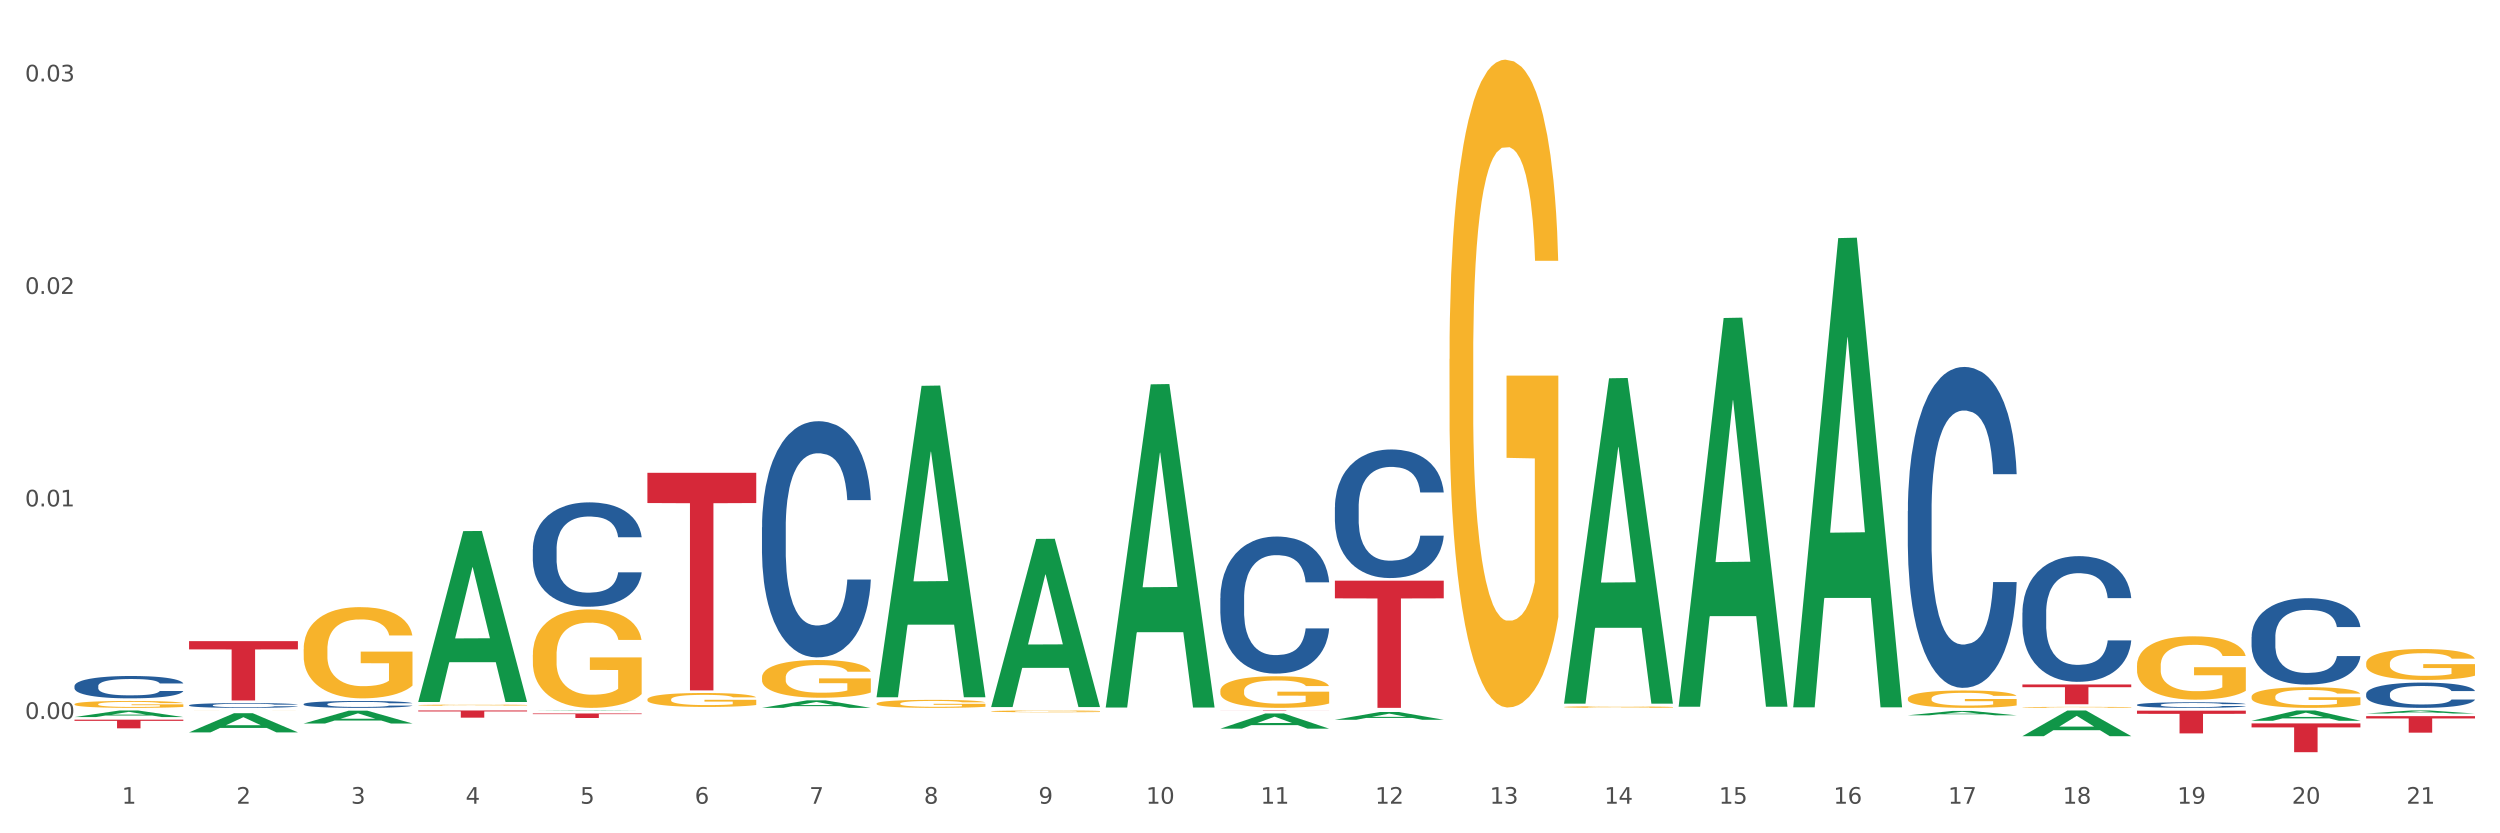<?xml version="1.0" encoding="utf-8" standalone="no"?>
<!DOCTYPE svg PUBLIC "-//W3C//DTD SVG 1.1//EN"
  "http://www.w3.org/Graphics/SVG/1.1/DTD/svg11.dtd">
<svg xmlns:xlink="http://www.w3.org/1999/xlink" width="1080pt" height="360pt" viewBox="0 0 1080 360" xmlns="http://www.w3.org/2000/svg" version="1.1">
 <rect x="0" y="0" width="1080" height="360" fill="#333333" stroke="none"/>
 <defs>
  <style type="text/css">*{stroke-linejoin: round; stroke-linecap: butt}</style>
 </defs>
 <g id="figure_1">
  <g id="patch_1">
   <path d="M 0 360 
L 1080 360 
L 1080 0 
L 0 0 
z
" style="fill: #ffffff; stroke: #ffffff; stroke-linejoin: miter"/>
  </g>
  <g id="axes_1">
   <g id="matplotlib.axis_1">
    <g id="xtick_1">
     <g id="text_1">
      <!-- 1 -->
      <g style="fill: #4d4d4d" transform="translate(52.633 347.204) scale(0.096 -0.096)">
       <defs>
        <path id="DejaVuSans-31" d="M 794 531 
L 1825 531 
L 1825 4091 
L 703 3866 
L 703 4441 
L 1819 4666 
L 2450 4666 
L 2450 531 
L 3481 531 
L 3481 0 
L 794 0 
L 794 531 
z
" transform="scale(0.016)"/>
       </defs>
       <use xlink:href="#DejaVuSans-31"/>
      </g>
     </g>
    </g>
    <g id="xtick_2">
     <g id="text_2">
      <!-- 2 -->
      <g style="fill: #4d4d4d" transform="translate(102.133 347.204) scale(0.096 -0.096)">
       <defs>
        <path id="DejaVuSans-32" d="M 1228 531 
L 3431 531 
L 3431 0 
L 469 0 
L 469 531 
Q 828 903 1448 1529 
Q 2069 2156 2228 2338 
Q 2531 2678 2651 2914 
Q 2772 3150 2772 3378 
Q 2772 3750 2511 3984 
Q 2250 4219 1831 4219 
Q 1534 4219 1204 4116 
Q 875 4013 500 3803 
L 500 4441 
Q 881 4594 1212 4672 
Q 1544 4750 1819 4750 
Q 2544 4750 2975 4387 
Q 3406 4025 3406 3419 
Q 3406 3131 3298 2873 
Q 3191 2616 2906 2266 
Q 2828 2175 2409 1742 
Q 1991 1309 1228 531 
z
" transform="scale(0.016)"/>
       </defs>
       <use xlink:href="#DejaVuSans-32"/>
      </g>
     </g>
    </g>
    <g id="xtick_3">
     <g id="text_3">
      <!-- 3 -->
      <g style="fill: #4d4d4d" transform="translate(151.633 347.204) scale(0.096 -0.096)">
       <defs>
        <path id="DejaVuSans-33" d="M 2597 2516 
Q 3050 2419 3304 2112 
Q 3559 1806 3559 1356 
Q 3559 666 3084 287 
Q 2609 -91 1734 -91 
Q 1441 -91 1130 -33 
Q 819 25 488 141 
L 488 750 
Q 750 597 1062 519 
Q 1375 441 1716 441 
Q 2309 441 2620 675 
Q 2931 909 2931 1356 
Q 2931 1769 2642 2001 
Q 2353 2234 1838 2234 
L 1294 2234 
L 1294 2753 
L 1863 2753 
Q 2328 2753 2575 2939 
Q 2822 3125 2822 3475 
Q 2822 3834 2567 4026 
Q 2313 4219 1838 4219 
Q 1578 4219 1281 4162 
Q 984 4106 628 3988 
L 628 4550 
Q 988 4650 1302 4700 
Q 1616 4750 1894 4750 
Q 2613 4750 3031 4423 
Q 3450 4097 3450 3541 
Q 3450 3153 3228 2886 
Q 3006 2619 2597 2516 
z
" transform="scale(0.016)"/>
       </defs>
       <use xlink:href="#DejaVuSans-33"/>
      </g>
     </g>
    </g>
    <g id="xtick_4">
     <g id="text_4">
      <!-- 4 -->
      <g style="fill: #4d4d4d" transform="translate(201.133 347.204) scale(0.096 -0.096)">
       <defs>
        <path id="DejaVuSans-34" d="M 2419 4116 
L 825 1625 
L 2419 1625 
L 2419 4116 
z
M 2253 4666 
L 3047 4666 
L 3047 1625 
L 3713 1625 
L 3713 1100 
L 3047 1100 
L 3047 0 
L 2419 0 
L 2419 1100 
L 313 1100 
L 313 1709 
L 2253 4666 
z
" transform="scale(0.016)"/>
       </defs>
       <use xlink:href="#DejaVuSans-34"/>
      </g>
     </g>
    </g>
    <g id="xtick_5">
     <g id="text_5">
      <!-- 5 -->
      <g style="fill: #4d4d4d" transform="translate(250.633 347.204) scale(0.096 -0.096)">
       <defs>
        <path id="DejaVuSans-35" d="M 691 4666 
L 3169 4666 
L 3169 4134 
L 1269 4134 
L 1269 2991 
Q 1406 3038 1543 3061 
Q 1681 3084 1819 3084 
Q 2600 3084 3056 2656 
Q 3513 2228 3513 1497 
Q 3513 744 3044 326 
Q 2575 -91 1722 -91 
Q 1428 -91 1123 -41 
Q 819 9 494 109 
L 494 744 
Q 775 591 1075 516 
Q 1375 441 1709 441 
Q 2250 441 2565 725 
Q 2881 1009 2881 1497 
Q 2881 1984 2565 2268 
Q 2250 2553 1709 2553 
Q 1456 2553 1204 2497 
Q 953 2441 691 2322 
L 691 4666 
z
" transform="scale(0.016)"/>
       </defs>
       <use xlink:href="#DejaVuSans-35"/>
      </g>
     </g>
    </g>
    <g id="xtick_6">
     <g id="text_6">
      <!-- 6 -->
      <g style="fill: #4d4d4d" transform="translate(300.134 347.204) scale(0.096 -0.096)">
       <defs>
        <path id="DejaVuSans-36" d="M 2113 2584 
Q 1688 2584 1439 2293 
Q 1191 2003 1191 1497 
Q 1191 994 1439 701 
Q 1688 409 2113 409 
Q 2538 409 2786 701 
Q 3034 994 3034 1497 
Q 3034 2003 2786 2293 
Q 2538 2584 2113 2584 
z
M 3366 4563 
L 3366 3988 
Q 3128 4100 2886 4159 
Q 2644 4219 2406 4219 
Q 1781 4219 1451 3797 
Q 1122 3375 1075 2522 
Q 1259 2794 1537 2939 
Q 1816 3084 2150 3084 
Q 2853 3084 3261 2657 
Q 3669 2231 3669 1497 
Q 3669 778 3244 343 
Q 2819 -91 2113 -91 
Q 1303 -91 875 529 
Q 447 1150 447 2328 
Q 447 3434 972 4092 
Q 1497 4750 2381 4750 
Q 2619 4750 2861 4703 
Q 3103 4656 3366 4563 
z
" transform="scale(0.016)"/>
       </defs>
       <use xlink:href="#DejaVuSans-36"/>
      </g>
     </g>
    </g>
    <g id="xtick_7">
     <g id="text_7">
      <!-- 7 -->
      <g style="fill: #4d4d4d" transform="translate(349.634 347.204) scale(0.096 -0.096)">
       <defs>
        <path id="DejaVuSans-37" d="M 525 4666 
L 3525 4666 
L 3525 4397 
L 1831 0 
L 1172 0 
L 2766 4134 
L 525 4134 
L 525 4666 
z
" transform="scale(0.016)"/>
       </defs>
       <use xlink:href="#DejaVuSans-37"/>
      </g>
     </g>
    </g>
    <g id="xtick_8">
     <g id="text_8">
      <!-- 8 -->
      <g style="fill: #4d4d4d" transform="translate(399.134 347.204) scale(0.096 -0.096)">
       <defs>
        <path id="DejaVuSans-38" d="M 2034 2216 
Q 1584 2216 1326 1975 
Q 1069 1734 1069 1313 
Q 1069 891 1326 650 
Q 1584 409 2034 409 
Q 2484 409 2743 651 
Q 3003 894 3003 1313 
Q 3003 1734 2745 1975 
Q 2488 2216 2034 2216 
z
M 1403 2484 
Q 997 2584 770 2862 
Q 544 3141 544 3541 
Q 544 4100 942 4425 
Q 1341 4750 2034 4750 
Q 2731 4750 3128 4425 
Q 3525 4100 3525 3541 
Q 3525 3141 3298 2862 
Q 3072 2584 2669 2484 
Q 3125 2378 3379 2068 
Q 3634 1759 3634 1313 
Q 3634 634 3220 271 
Q 2806 -91 2034 -91 
Q 1263 -91 848 271 
Q 434 634 434 1313 
Q 434 1759 690 2068 
Q 947 2378 1403 2484 
z
M 1172 3481 
Q 1172 3119 1398 2916 
Q 1625 2713 2034 2713 
Q 2441 2713 2670 2916 
Q 2900 3119 2900 3481 
Q 2900 3844 2670 4047 
Q 2441 4250 2034 4250 
Q 1625 4250 1398 4047 
Q 1172 3844 1172 3481 
z
" transform="scale(0.016)"/>
       </defs>
       <use xlink:href="#DejaVuSans-38"/>
      </g>
     </g>
    </g>
    <g id="xtick_9">
     <g id="text_9">
      <!-- 9 -->
      <g style="fill: #4d4d4d" transform="translate(448.634 347.204) scale(0.096 -0.096)">
       <defs>
        <path id="DejaVuSans-39" d="M 703 97 
L 703 672 
Q 941 559 1184 500 
Q 1428 441 1663 441 
Q 2288 441 2617 861 
Q 2947 1281 2994 2138 
Q 2813 1869 2534 1725 
Q 2256 1581 1919 1581 
Q 1219 1581 811 2004 
Q 403 2428 403 3163 
Q 403 3881 828 4315 
Q 1253 4750 1959 4750 
Q 2769 4750 3195 4129 
Q 3622 3509 3622 2328 
Q 3622 1225 3098 567 
Q 2575 -91 1691 -91 
Q 1453 -91 1209 -44 
Q 966 3 703 97 
z
M 1959 2075 
Q 2384 2075 2632 2365 
Q 2881 2656 2881 3163 
Q 2881 3666 2632 3958 
Q 2384 4250 1959 4250 
Q 1534 4250 1286 3958 
Q 1038 3666 1038 3163 
Q 1038 2656 1286 2365 
Q 1534 2075 1959 2075 
z
" transform="scale(0.016)"/>
       </defs>
       <use xlink:href="#DejaVuSans-39"/>
      </g>
     </g>
    </g>
    <g id="xtick_10">
     <g id="text_10">
      <!-- 10 -->
      <g style="fill: #4d4d4d" transform="translate(495.079 347.204) scale(0.096 -0.096)">
       <defs>
        <path id="DejaVuSans-30" d="M 2034 4250 
Q 1547 4250 1301 3770 
Q 1056 3291 1056 2328 
Q 1056 1369 1301 889 
Q 1547 409 2034 409 
Q 2525 409 2770 889 
Q 3016 1369 3016 2328 
Q 3016 3291 2770 3770 
Q 2525 4250 2034 4250 
z
M 2034 4750 
Q 2819 4750 3233 4129 
Q 3647 3509 3647 2328 
Q 3647 1150 3233 529 
Q 2819 -91 2034 -91 
Q 1250 -91 836 529 
Q 422 1150 422 2328 
Q 422 3509 836 4129 
Q 1250 4750 2034 4750 
z
" transform="scale(0.016)"/>
       </defs>
       <use xlink:href="#DejaVuSans-31"/>
       <use xlink:href="#DejaVuSans-30" transform="translate(63.623 0)"/>
      </g>
     </g>
    </g>
    <g id="xtick_11">
     <g id="text_11">
      <!-- 11 -->
      <g style="fill: #4d4d4d" transform="translate(544.58 347.204) scale(0.096 -0.096)">
       <use xlink:href="#DejaVuSans-31"/>
       <use xlink:href="#DejaVuSans-31" transform="translate(63.623 0)"/>
      </g>
     </g>
    </g>
    <g id="xtick_12">
     <g id="text_12">
      <!-- 12 -->
      <g style="fill: #4d4d4d" transform="translate(594.08 347.204) scale(0.096 -0.096)">
       <use xlink:href="#DejaVuSans-31"/>
       <use xlink:href="#DejaVuSans-32" transform="translate(63.623 0)"/>
      </g>
     </g>
    </g>
    <g id="xtick_13">
     <g id="text_13">
      <!-- 13 -->
      <g style="fill: #4d4d4d" transform="translate(643.58 347.204) scale(0.096 -0.096)">
       <use xlink:href="#DejaVuSans-31"/>
       <use xlink:href="#DejaVuSans-33" transform="translate(63.623 0)"/>
      </g>
     </g>
    </g>
    <g id="xtick_14">
     <g id="text_14">
      <!-- 14 -->
      <g style="fill: #4d4d4d" transform="translate(693.08 347.204) scale(0.096 -0.096)">
       <use xlink:href="#DejaVuSans-31"/>
       <use xlink:href="#DejaVuSans-34" transform="translate(63.623 0)"/>
      </g>
     </g>
    </g>
    <g id="xtick_15">
     <g id="text_15">
      <!-- 15 -->
      <g style="fill: #4d4d4d" transform="translate(742.58 347.204) scale(0.096 -0.096)">
       <use xlink:href="#DejaVuSans-31"/>
       <use xlink:href="#DejaVuSans-35" transform="translate(63.623 0)"/>
      </g>
     </g>
    </g>
    <g id="xtick_16">
     <g id="text_16">
      <!-- 16 -->
      <g style="fill: #4d4d4d" transform="translate(792.08 347.204) scale(0.096 -0.096)">
       <use xlink:href="#DejaVuSans-31"/>
       <use xlink:href="#DejaVuSans-36" transform="translate(63.623 0)"/>
      </g>
     </g>
    </g>
    <g id="xtick_17">
     <g id="text_17">
      <!-- 17 -->
      <g style="fill: #4d4d4d" transform="translate(841.58 347.204) scale(0.096 -0.096)">
       <use xlink:href="#DejaVuSans-31"/>
       <use xlink:href="#DejaVuSans-37" transform="translate(63.623 0)"/>
      </g>
     </g>
    </g>
    <g id="xtick_18">
     <g id="text_18">
      <!-- 18 -->
      <g style="fill: #4d4d4d" transform="translate(891.08 347.204) scale(0.096 -0.096)">
       <use xlink:href="#DejaVuSans-31"/>
       <use xlink:href="#DejaVuSans-38" transform="translate(63.623 0)"/>
      </g>
     </g>
    </g>
    <g id="xtick_19">
     <g id="text_19">
      <!-- 19 -->
      <g style="fill: #4d4d4d" transform="translate(940.58 347.204) scale(0.096 -0.096)">
       <use xlink:href="#DejaVuSans-31"/>
       <use xlink:href="#DejaVuSans-39" transform="translate(63.623 0)"/>
      </g>
     </g>
    </g>
    <g id="xtick_20">
     <g id="text_20">
      <!-- 20 -->
      <g style="fill: #4d4d4d" transform="translate(990.08 347.204) scale(0.096 -0.096)">
       <use xlink:href="#DejaVuSans-32"/>
       <use xlink:href="#DejaVuSans-30" transform="translate(63.623 0)"/>
      </g>
     </g>
    </g>
    <g id="xtick_21">
     <g id="text_21">
      <!-- 21 -->
      <g style="fill: #4d4d4d" transform="translate(1039.58 347.204) scale(0.096 -0.096)">
       <use xlink:href="#DejaVuSans-32"/>
       <use xlink:href="#DejaVuSans-31" transform="translate(63.623 0)"/>
      </g>
     </g>
    </g>
    <g id="xtick_22"/>
    <g id="xtick_23"/>
    <g id="xtick_24"/>
    <g id="xtick_25"/>
    <g id="xtick_26"/>
    <g id="xtick_27"/>
    <g id="xtick_28"/>
    <g id="xtick_29"/>
    <g id="xtick_30"/>
    <g id="xtick_31"/>
    <g id="xtick_32"/>
    <g id="xtick_33"/>
    <g id="xtick_34"/>
    <g id="xtick_35"/>
    <g id="xtick_36"/>
    <g id="xtick_37"/>
    <g id="xtick_38"/>
    <g id="xtick_39"/>
    <g id="xtick_40"/>
    <g id="xtick_41"/>
   </g>
   <g id="matplotlib.axis_2">
    <g id="ytick_1">
     <g id="text_22">
      <!-- 0.00 -->
      <g style="fill: #4d4d4d" transform="translate(10.8 310.574) scale(0.096 -0.096)">
       <defs>
        <path id="DejaVuSans-2e" d="M 684 794 
L 1344 794 
L 1344 0 
L 684 0 
L 684 794 
z
" transform="scale(0.016)"/>
       </defs>
       <use xlink:href="#DejaVuSans-30"/>
       <use xlink:href="#DejaVuSans-2e" transform="translate(63.623 0)"/>
       <use xlink:href="#DejaVuSans-30" transform="translate(95.41 0)"/>
       <use xlink:href="#DejaVuSans-30" transform="translate(159.033 0)"/>
      </g>
     </g>
    </g>
    <g id="ytick_2">
     <g id="text_23">
      <!-- 0.01 -->
      <g style="fill: #4d4d4d" transform="translate(10.8 218.775) scale(0.096 -0.096)">
       <use xlink:href="#DejaVuSans-30"/>
       <use xlink:href="#DejaVuSans-2e" transform="translate(63.623 0)"/>
       <use xlink:href="#DejaVuSans-30" transform="translate(95.41 0)"/>
       <use xlink:href="#DejaVuSans-31" transform="translate(159.033 0)"/>
      </g>
     </g>
    </g>
    <g id="ytick_3">
     <g id="text_24">
      <!-- 0.02 -->
      <g style="fill: #4d4d4d" transform="translate(10.8 126.975) scale(0.096 -0.096)">
       <use xlink:href="#DejaVuSans-30"/>
       <use xlink:href="#DejaVuSans-2e" transform="translate(63.623 0)"/>
       <use xlink:href="#DejaVuSans-30" transform="translate(95.41 0)"/>
       <use xlink:href="#DejaVuSans-32" transform="translate(159.033 0)"/>
      </g>
     </g>
    </g>
    <g id="ytick_4">
     <g id="text_25">
      <!-- 0.03 -->
      <g style="fill: #4d4d4d" transform="translate(10.8 35.176) scale(0.096 -0.096)">
       <use xlink:href="#DejaVuSans-30"/>
       <use xlink:href="#DejaVuSans-2e" transform="translate(63.623 0)"/>
       <use xlink:href="#DejaVuSans-30" transform="translate(95.41 0)"/>
       <use xlink:href="#DejaVuSans-33" transform="translate(159.033 0)"/>
      </g>
     </g>
    </g>
    <g id="ytick_5"/>
    <g id="ytick_6"/>
    <g id="ytick_7"/>
   </g>
   <g id="PolyCollection_1">
    <path d="M 32.175 309.765 
L 32.223 309.763 
L 51.615 306.93 
L 59.663 306.927 
L 79.2 309.771 
L 69.892 309.771 
L 65.674 309.108 
L 45.652 309.108 
L 45.507 309.119 
L 41.435 309.771 
L 32.175 309.771 
L 32.175 309.765 
L 48.173 308.713 
L 63.153 308.711 
L 55.736 307.533 
L 55.639 307.528 
L 55.542 307.536 
L 48.125 308.711 
L 48.173 308.713 
L 32.175 309.765 
z
" clip-path="url(#pc9f776cc13)" style="fill: #109648"/>
    <path d="M 131.175 280.492 
L 131.231 280.456 
L 131.231 279.16 
L 131.342 278.044 
L 131.897 275.344 
L 132.73 273.112 
L 133.34 271.924 
L 133.951 270.952 
L 134.673 269.98 
L 135.561 268.972 
L 137.171 267.496 
L 138.17 266.74 
L 139.392 265.948 
L 141.613 264.796 
L 143.223 264.148 
L 144.888 263.608 
L 147.609 262.96 
L 149.385 262.672 
L 151.273 262.456 
L 153.549 262.312 
L 155.27 262.276 
L 159.046 262.384 
L 162.266 262.708 
L 163.82 262.96 
L 165.819 263.392 
L 166.874 263.68 
L 168.595 264.256 
L 170.372 265.012 
L 171.593 265.66 
L 173.425 266.884 
L 174.813 268.108 
L 176.09 269.62 
L 176.756 270.664 
L 177.256 271.636 
L 177.7 272.752 
L 178.144 274.516 
L 168.151 274.516 
L 167.762 273.256 
L 167.152 272.068 
L 166.263 270.916 
L 165.486 270.196 
L 164.154 269.296 
L 162.932 268.72 
L 161.655 268.288 
L 160.101 267.928 
L 158.879 267.748 
L 157.158 267.604 
L 153.771 267.64 
L 151.495 267.928 
L 149.941 268.288 
L 148.941 268.612 
L 148.053 268.972 
L 147.054 269.476 
L 145.888 270.232 
L 145.055 270.916 
L 144.222 271.78 
L 143.556 272.644 
L 142.945 273.652 
L 142.445 274.732 
L 142.057 275.848 
L 141.724 277.216 
L 141.446 279.484 
L 141.446 284.416 
L 141.557 285.532 
L 141.835 287.008 
L 142.168 288.123 
L 142.723 289.455 
L 143.223 290.355 
L 144.167 291.651 
L 145.221 292.731 
L 146.054 293.415 
L 146.887 293.991 
L 148.331 294.783 
L 149.941 295.431 
L 151.329 295.827 
L 153.216 296.187 
L 154.493 296.331 
L 155.604 296.403 
L 158.324 296.403 
L 160.267 296.295 
L 162.432 296.043 
L 164.098 295.719 
L 165.486 295.323 
L 167.041 294.675 
L 168.04 294.063 
L 168.04 286.54 
L 155.826 286.504 
L 155.826 281.5 
L 178.2 281.5 
L 178.2 296.187 
L 177.256 296.943 
L 176.201 297.627 
L 175.091 298.239 
L 173.425 298.995 
L 171.427 299.715 
L 169.65 300.219 
L 167.762 300.651 
L 165.542 301.047 
L 162.655 301.407 
L 160.878 301.551 
L 158.657 301.659 
L 156.048 301.695 
L 153.771 301.623 
L 151.551 301.443 
L 149.219 301.119 
L 146.943 300.651 
L 145.221 300.183 
L 143.5 299.607 
L 141.668 298.851 
L 140.225 298.131 
L 139.114 297.483 
L 137.893 296.655 
L 136.56 295.575 
L 135.561 294.603 
L 134.673 293.595 
L 133.729 292.299 
L 133.063 291.183 
L 132.396 289.779 
L 132.008 288.735 
L 131.564 287.116 
L 131.231 284.848 
L 131.175 280.492 
z
" clip-path="url(#pc9f776cc13)" style="fill: #f7b32b"/>
    <path d="M 81.675 306.944 
L 81.731 306.944 
L 81.731 306.943 
L 81.842 306.942 
L 82.397 306.939 
L 83.23 306.937 
L 83.84 306.936 
L 84.451 306.935 
L 85.173 306.934 
L 86.061 306.933 
L 87.671 306.932 
L 88.67 306.931 
L 89.892 306.93 
L 92.113 306.929 
L 93.723 306.929 
L 95.388 306.928 
L 98.109 306.928 
L 99.885 306.927 
L 101.773 306.927 
L 104.049 306.927 
L 105.77 306.927 
L 109.546 306.927 
L 112.766 306.928 
L 114.32 306.928 
L 116.319 306.928 
L 117.374 306.928 
L 119.095 306.929 
L 120.872 306.93 
L 122.093 306.93 
L 123.925 306.931 
L 125.313 306.932 
L 126.59 306.934 
L 127.256 306.935 
L 127.756 306.936 
L 128.2 306.937 
L 128.644 306.938 
L 118.651 306.938 
L 118.262 306.937 
L 117.652 306.936 
L 116.763 306.935 
L 115.986 306.934 
L 114.654 306.934 
L 113.432 306.933 
L 112.155 306.933 
L 110.601 306.932 
L 109.379 306.932 
L 107.658 306.932 
L 104.271 306.932 
L 101.995 306.932 
L 100.441 306.933 
L 99.441 306.933 
L 98.553 306.933 
L 97.554 306.934 
L 96.388 306.934 
L 95.555 306.935 
L 94.722 306.936 
L 94.056 306.937 
L 93.445 306.938 
L 92.945 306.939 
L 92.557 306.94 
L 92.224 306.941 
L 91.946 306.943 
L 91.946 306.948 
L 92.057 306.949 
L 92.335 306.95 
L 92.668 306.951 
L 93.223 306.952 
L 93.723 306.953 
L 94.667 306.954 
L 95.721 306.955 
L 96.554 306.956 
L 97.387 306.956 
L 98.831 306.957 
L 100.441 306.958 
L 101.829 306.958 
L 103.716 306.958 
L 104.993 306.958 
L 106.104 306.959 
L 108.824 306.959 
L 110.767 306.958 
L 112.932 306.958 
L 114.598 306.958 
L 115.986 306.958 
L 117.541 306.957 
L 118.54 306.956 
L 118.54 306.949 
L 106.326 306.949 
L 106.326 306.945 
L 128.7 306.945 
L 128.7 306.958 
L 127.756 306.959 
L 126.701 306.96 
L 125.591 306.96 
L 123.925 306.961 
L 121.927 306.962 
L 120.15 306.962 
L 118.262 306.962 
L 116.042 306.963 
L 113.155 306.963 
L 111.378 306.963 
L 109.157 306.963 
L 106.548 306.963 
L 104.271 306.963 
L 102.051 306.963 
L 99.719 306.963 
L 97.443 306.962 
L 95.721 306.962 
L 94 306.962 
L 92.168 306.961 
L 90.725 306.96 
L 89.614 306.96 
L 88.393 306.959 
L 87.06 306.958 
L 86.061 306.957 
L 85.173 306.956 
L 84.229 306.955 
L 83.563 306.954 
L 82.896 306.952 
L 82.508 306.951 
L 82.064 306.95 
L 81.731 306.948 
L 81.675 306.944 
z
" clip-path="url(#pc9f776cc13)" style="fill: #f7b32b"/>
    <path d="M 32.175 304.196 
L 32.231 304.193 
L 32.231 304.095 
L 32.342 304.011 
L 32.897 303.806 
L 33.73 303.637 
L 34.34 303.547 
L 34.951 303.473 
L 35.673 303.4 
L 36.561 303.323 
L 38.171 303.212 
L 39.17 303.154 
L 40.392 303.094 
L 42.613 303.007 
L 44.223 302.958 
L 45.888 302.917 
L 48.609 302.868 
L 50.385 302.846 
L 52.273 302.83 
L 54.549 302.819 
L 56.27 302.816 
L 60.046 302.824 
L 63.266 302.849 
L 64.82 302.868 
L 66.819 302.901 
L 67.874 302.923 
L 69.595 302.966 
L 71.372 303.023 
L 72.593 303.073 
L 74.425 303.165 
L 75.813 303.258 
L 77.09 303.373 
L 77.756 303.452 
L 78.256 303.525 
L 78.7 303.61 
L 79.144 303.743 
L 69.151 303.743 
L 68.762 303.648 
L 68.152 303.558 
L 67.263 303.471 
L 66.486 303.416 
L 65.154 303.348 
L 63.932 303.304 
L 62.655 303.272 
L 61.101 303.244 
L 59.879 303.231 
L 58.158 303.22 
L 54.771 303.223 
L 52.495 303.244 
L 50.941 303.272 
L 49.941 303.296 
L 49.053 303.323 
L 48.054 303.362 
L 46.888 303.419 
L 46.055 303.471 
L 45.222 303.536 
L 44.556 303.602 
L 43.945 303.678 
L 43.445 303.76 
L 43.057 303.844 
L 42.724 303.948 
L 42.446 304.12 
L 42.446 304.493 
L 42.557 304.578 
L 42.835 304.69 
L 43.168 304.774 
L 43.723 304.875 
L 44.223 304.943 
L 45.167 305.042 
L 46.221 305.123 
L 47.054 305.175 
L 47.887 305.219 
L 49.331 305.279 
L 50.941 305.328 
L 52.329 305.358 
L 54.216 305.385 
L 55.493 305.396 
L 56.604 305.402 
L 59.324 305.402 
L 61.267 305.393 
L 63.432 305.374 
L 65.098 305.35 
L 66.486 305.32 
L 68.041 305.271 
L 69.04 305.224 
L 69.04 304.654 
L 56.826 304.652 
L 56.826 304.272 
L 79.2 304.272 
L 79.2 305.385 
L 78.256 305.442 
L 77.201 305.494 
L 76.091 305.541 
L 74.425 305.598 
L 72.427 305.652 
L 70.65 305.691 
L 68.762 305.723 
L 66.542 305.753 
L 63.655 305.781 
L 61.878 305.792 
L 59.657 305.8 
L 57.048 305.802 
L 54.771 305.797 
L 52.551 305.783 
L 50.219 305.759 
L 47.943 305.723 
L 46.221 305.688 
L 44.5 305.644 
L 42.668 305.587 
L 41.225 305.532 
L 40.114 305.483 
L 38.893 305.421 
L 37.56 305.339 
L 36.561 305.265 
L 35.673 305.189 
L 34.729 305.091 
L 34.063 305.006 
L 33.396 304.9 
L 33.008 304.821 
L 32.564 304.698 
L 32.231 304.526 
L 32.175 304.196 
z
" clip-path="url(#pc9f776cc13)" style="fill: #f7b32b"/>
    <path d="M 180.675 304.631 
L 180.731 304.631 
L 180.731 304.614 
L 180.842 304.599 
L 181.397 304.564 
L 182.23 304.535 
L 182.84 304.52 
L 183.451 304.507 
L 184.173 304.494 
L 185.061 304.481 
L 186.671 304.462 
L 187.67 304.452 
L 188.892 304.442 
L 191.113 304.427 
L 192.723 304.418 
L 194.388 304.411 
L 197.109 304.403 
L 198.885 304.399 
L 200.773 304.396 
L 203.049 304.394 
L 204.77 304.394 
L 208.546 304.395 
L 211.766 304.4 
L 213.32 304.403 
L 215.319 304.408 
L 216.374 304.412 
L 218.095 304.42 
L 219.872 304.43 
L 221.093 304.438 
L 222.925 304.454 
L 224.313 304.47 
L 225.59 304.49 
L 226.256 304.503 
L 226.756 304.516 
L 227.2 304.53 
L 227.644 304.553 
L 217.651 304.553 
L 217.262 304.537 
L 216.652 304.521 
L 215.763 304.506 
L 214.986 304.497 
L 213.654 304.485 
L 212.432 304.478 
L 211.155 304.472 
L 209.601 304.467 
L 208.379 304.465 
L 206.658 304.463 
L 203.271 304.464 
L 200.995 304.467 
L 199.441 304.472 
L 198.441 304.476 
L 197.553 304.481 
L 196.554 304.488 
L 195.388 304.497 
L 194.555 304.506 
L 193.722 304.518 
L 193.056 304.529 
L 192.445 304.542 
L 191.945 304.556 
L 191.557 304.571 
L 191.224 304.588 
L 190.946 304.618 
L 190.946 304.682 
L 191.057 304.697 
L 191.335 304.716 
L 191.668 304.731 
L 192.223 304.748 
L 192.723 304.76 
L 193.667 304.776 
L 194.721 304.791 
L 195.554 304.799 
L 196.387 304.807 
L 197.831 304.817 
L 199.441 304.826 
L 200.829 304.831 
L 202.716 304.836 
L 203.993 304.837 
L 205.104 304.838 
L 207.824 304.838 
L 209.767 304.837 
L 211.932 304.834 
L 213.598 304.829 
L 214.986 304.824 
L 216.541 304.816 
L 217.54 304.808 
L 217.54 304.71 
L 205.326 304.709 
L 205.326 304.644 
L 227.7 304.644 
L 227.7 304.836 
L 226.756 304.845 
L 225.701 304.854 
L 224.591 304.862 
L 222.925 304.872 
L 220.927 304.881 
L 219.15 304.888 
L 217.262 304.894 
L 215.042 304.899 
L 212.155 304.904 
L 210.378 304.905 
L 208.157 304.907 
L 205.548 304.907 
L 203.271 304.906 
L 201.051 304.904 
L 198.719 304.9 
L 196.443 304.894 
L 194.721 304.888 
L 193 304.88 
L 191.168 304.87 
L 189.725 304.861 
L 188.614 304.852 
L 187.393 304.842 
L 186.06 304.828 
L 185.061 304.815 
L 184.173 304.802 
L 183.229 304.785 
L 182.563 304.77 
L 181.896 304.752 
L 181.508 304.738 
L 181.064 304.717 
L 180.731 304.688 
L 180.675 304.631 
z
" clip-path="url(#pc9f776cc13)" style="fill: #f7b32b"/>
    <path d="M 329.175 292.658 
L 329.231 292.643 
L 329.231 292.107 
L 329.342 291.646 
L 329.897 290.529 
L 330.73 289.606 
L 331.34 289.115 
L 331.951 288.713 
L 332.673 288.311 
L 333.561 287.894 
L 335.171 287.284 
L 336.17 286.971 
L 337.392 286.644 
L 339.613 286.167 
L 341.223 285.899 
L 342.888 285.676 
L 345.609 285.408 
L 347.385 285.289 
L 349.273 285.2 
L 351.549 285.14 
L 353.27 285.125 
L 357.046 285.17 
L 360.266 285.304 
L 361.82 285.408 
L 363.819 285.587 
L 364.874 285.706 
L 366.595 285.944 
L 368.372 286.256 
L 369.593 286.524 
L 371.425 287.031 
L 372.813 287.537 
L 374.09 288.162 
L 374.756 288.594 
L 375.256 288.996 
L 375.7 289.457 
L 376.144 290.187 
L 366.151 290.187 
L 365.762 289.666 
L 365.152 289.174 
L 364.263 288.698 
L 363.486 288.4 
L 362.154 288.028 
L 360.932 287.79 
L 359.655 287.611 
L 358.101 287.462 
L 356.879 287.388 
L 355.158 287.328 
L 351.771 287.343 
L 349.495 287.462 
L 347.941 287.611 
L 346.941 287.745 
L 346.053 287.894 
L 345.054 288.102 
L 343.888 288.415 
L 343.055 288.698 
L 342.222 289.055 
L 341.556 289.413 
L 340.945 289.829 
L 340.445 290.276 
L 340.057 290.737 
L 339.724 291.303 
L 339.446 292.241 
L 339.446 294.281 
L 339.557 294.742 
L 339.835 295.352 
L 340.168 295.814 
L 340.723 296.365 
L 341.223 296.737 
L 342.167 297.273 
L 343.221 297.72 
L 344.054 298.002 
L 344.887 298.241 
L 346.331 298.568 
L 347.941 298.836 
L 349.329 299 
L 351.216 299.149 
L 352.493 299.208 
L 353.604 299.238 
L 356.324 299.238 
L 358.267 299.193 
L 360.432 299.089 
L 362.098 298.955 
L 363.486 298.791 
L 365.041 298.523 
L 366.04 298.27 
L 366.04 295.159 
L 353.826 295.144 
L 353.826 293.075 
L 376.2 293.075 
L 376.2 299.149 
L 375.256 299.461 
L 374.201 299.744 
L 373.091 299.997 
L 371.425 300.31 
L 369.427 300.608 
L 367.65 300.816 
L 365.762 300.995 
L 363.542 301.158 
L 360.655 301.307 
L 358.878 301.367 
L 356.657 301.412 
L 354.048 301.426 
L 351.771 301.397 
L 349.551 301.322 
L 347.219 301.188 
L 344.943 300.995 
L 343.221 300.801 
L 341.5 300.563 
L 339.668 300.25 
L 338.225 299.953 
L 337.114 299.685 
L 335.893 299.342 
L 334.56 298.896 
L 333.561 298.494 
L 332.673 298.077 
L 331.729 297.541 
L 331.063 297.079 
L 330.396 296.499 
L 330.008 296.067 
L 329.564 295.397 
L 329.231 294.459 
L 329.175 292.658 
z
" clip-path="url(#pc9f776cc13)" style="fill: #f7b32b"/>
    <path d="M 279.675 302.16 
L 279.731 302.155 
L 279.731 301.957 
L 279.842 301.786 
L 280.397 301.373 
L 281.23 301.032 
L 281.84 300.851 
L 282.451 300.702 
L 283.173 300.553 
L 284.061 300.399 
L 285.671 300.174 
L 286.67 300.058 
L 287.892 299.937 
L 290.113 299.761 
L 291.723 299.662 
L 293.388 299.579 
L 296.109 299.48 
L 297.885 299.436 
L 299.773 299.403 
L 302.049 299.381 
L 303.77 299.375 
L 307.546 299.392 
L 310.766 299.442 
L 312.32 299.48 
L 314.319 299.546 
L 315.374 299.59 
L 317.095 299.678 
L 318.872 299.794 
L 320.093 299.893 
L 321.925 300.08 
L 323.313 300.267 
L 324.59 300.498 
L 325.256 300.658 
L 325.756 300.806 
L 326.2 300.977 
L 326.644 301.247 
L 316.651 301.247 
L 316.262 301.054 
L 315.652 300.873 
L 314.763 300.696 
L 313.986 300.586 
L 312.654 300.449 
L 311.432 300.361 
L 310.155 300.295 
L 308.601 300.24 
L 307.379 300.212 
L 305.658 300.19 
L 302.271 300.196 
L 299.995 300.24 
L 298.441 300.295 
L 297.441 300.344 
L 296.553 300.399 
L 295.554 300.476 
L 294.388 300.592 
L 293.555 300.696 
L 292.722 300.829 
L 292.056 300.961 
L 291.445 301.115 
L 290.945 301.28 
L 290.557 301.45 
L 290.224 301.66 
L 289.946 302.006 
L 289.946 302.76 
L 290.057 302.931 
L 290.335 303.157 
L 290.668 303.327 
L 291.223 303.531 
L 291.723 303.668 
L 292.667 303.867 
L 293.721 304.032 
L 294.554 304.136 
L 295.387 304.224 
L 296.831 304.345 
L 298.441 304.445 
L 299.829 304.505 
L 301.716 304.56 
L 302.993 304.582 
L 304.104 304.593 
L 306.824 304.593 
L 308.767 304.577 
L 310.932 304.538 
L 312.598 304.489 
L 313.986 304.428 
L 315.541 304.329 
L 316.54 304.235 
L 316.54 303.085 
L 304.326 303.08 
L 304.326 302.315 
L 326.7 302.315 
L 326.7 304.56 
L 325.756 304.676 
L 324.701 304.78 
L 323.591 304.874 
L 321.925 304.989 
L 319.927 305.1 
L 318.15 305.177 
L 316.262 305.243 
L 314.042 305.303 
L 311.155 305.358 
L 309.378 305.38 
L 307.157 305.397 
L 304.548 305.402 
L 302.271 305.391 
L 300.051 305.364 
L 297.719 305.314 
L 295.443 305.243 
L 293.721 305.171 
L 292 305.083 
L 290.168 304.967 
L 288.725 304.857 
L 287.614 304.758 
L 286.393 304.632 
L 285.06 304.467 
L 284.061 304.318 
L 283.173 304.164 
L 282.229 303.966 
L 281.563 303.795 
L 280.896 303.58 
L 280.508 303.421 
L 280.064 303.173 
L 279.731 302.826 
L 279.675 302.16 
z
" clip-path="url(#pc9f776cc13)" style="fill: #f7b32b"/>
    <path d="M 230.175 282.912 
L 230.231 282.873 
L 230.231 281.474 
L 230.342 280.27 
L 230.897 277.355 
L 231.73 274.945 
L 232.34 273.663 
L 232.951 272.614 
L 233.673 271.564 
L 234.561 270.476 
L 236.171 268.883 
L 237.17 268.067 
L 238.392 267.212 
L 240.613 265.968 
L 242.223 265.268 
L 243.888 264.686 
L 246.609 263.986 
L 248.385 263.675 
L 250.273 263.442 
L 252.549 263.286 
L 254.27 263.248 
L 258.046 263.364 
L 261.266 263.714 
L 262.82 263.986 
L 264.819 264.452 
L 265.874 264.763 
L 267.595 265.385 
L 269.372 266.201 
L 270.593 266.901 
L 272.425 268.222 
L 273.813 269.543 
L 275.09 271.176 
L 275.756 272.303 
L 276.256 273.352 
L 276.7 274.557 
L 277.144 276.461 
L 267.151 276.461 
L 266.762 275.101 
L 266.152 273.818 
L 265.263 272.575 
L 264.486 271.797 
L 263.154 270.826 
L 261.932 270.204 
L 260.655 269.738 
L 259.101 269.349 
L 257.879 269.155 
L 256.158 268.999 
L 252.771 269.038 
L 250.495 269.349 
L 248.941 269.738 
L 247.941 270.087 
L 247.053 270.476 
L 246.054 271.02 
L 244.888 271.836 
L 244.055 272.575 
L 243.222 273.507 
L 242.556 274.44 
L 241.945 275.528 
L 241.445 276.694 
L 241.057 277.899 
L 240.724 279.376 
L 240.446 281.824 
L 240.446 287.148 
L 240.557 288.353 
L 240.835 289.946 
L 241.168 291.151 
L 241.723 292.589 
L 242.223 293.561 
L 243.167 294.96 
L 244.221 296.126 
L 245.054 296.864 
L 245.887 297.486 
L 247.331 298.341 
L 248.941 299.04 
L 250.329 299.468 
L 252.216 299.856 
L 253.493 300.012 
L 254.604 300.09 
L 257.324 300.09 
L 259.267 299.973 
L 261.432 299.701 
L 263.098 299.351 
L 264.486 298.924 
L 266.041 298.224 
L 267.04 297.564 
L 267.04 289.441 
L 254.826 289.402 
L 254.826 284 
L 277.2 284 
L 277.2 299.856 
L 276.256 300.673 
L 275.201 301.411 
L 274.091 302.072 
L 272.425 302.888 
L 270.427 303.665 
L 268.65 304.209 
L 266.762 304.675 
L 264.542 305.103 
L 261.655 305.492 
L 259.878 305.647 
L 257.657 305.764 
L 255.048 305.802 
L 252.771 305.725 
L 250.551 305.53 
L 248.219 305.181 
L 245.943 304.675 
L 244.221 304.17 
L 242.5 303.548 
L 240.668 302.732 
L 239.225 301.955 
L 238.114 301.255 
L 236.893 300.362 
L 235.56 299.196 
L 234.561 298.146 
L 233.673 297.058 
L 232.729 295.659 
L 232.063 294.454 
L 231.396 292.939 
L 231.008 291.812 
L 230.564 290.063 
L 230.231 287.615 
L 230.175 282.912 
z
" clip-path="url(#pc9f776cc13)" style="fill: #f7b32b"/>
    <path d="M 131.175 304.16 
L 131.231 304.157 
L 131.231 304.081 
L 131.397 303.977 
L 132.009 303.787 
L 132.787 303.642 
L 134.121 303.474 
L 134.844 303.403 
L 135.789 303.324 
L 137.734 303.196 
L 139.957 303.087 
L 141.514 303.027 
L 142.681 302.989 
L 145.294 302.921 
L 146.794 302.891 
L 148.351 302.866 
L 149.685 302.85 
L 151.908 302.831 
L 153.687 302.823 
L 155.744 302.82 
L 157.467 302.823 
L 159.746 302.833 
L 163.081 302.866 
L 164.359 302.885 
L 166.082 302.918 
L 167.861 302.962 
L 169.306 303.005 
L 170.974 303.068 
L 172.697 303.149 
L 174.365 303.253 
L 175.532 303.348 
L 176.477 303.449 
L 177.311 303.572 
L 177.922 303.705 
L 178.2 303.817 
L 168.028 303.817 
L 167.75 303.716 
L 167.194 303.607 
L 166.638 303.534 
L 166.027 303.474 
L 165.082 303.405 
L 164.248 303.362 
L 162.859 303.31 
L 161.58 303.277 
L 160.524 303.258 
L 159.245 303.242 
L 156.522 303.226 
L 154.576 303.226 
L 153.353 303.231 
L 151.853 303.245 
L 150.574 303.264 
L 149.073 303.297 
L 147.906 303.332 
L 146.739 303.378 
L 146.072 303.411 
L 145.071 303.471 
L 144.404 303.52 
L 143.515 303.604 
L 143.015 303.664 
L 142.125 303.82 
L 141.736 303.934 
L 141.569 304.013 
L 141.458 304.1 
L 141.458 304.525 
L 141.792 304.716 
L 142.07 304.797 
L 142.514 304.89 
L 143.348 305.01 
L 144.571 305.127 
L 145.849 305.211 
L 146.906 305.263 
L 147.906 305.301 
L 148.907 305.331 
L 150.13 305.358 
L 151.13 305.375 
L 152.631 305.391 
L 154.41 305.399 
L 155.799 305.399 
L 158.634 305.386 
L 159.912 305.372 
L 161.135 305.353 
L 162.469 305.323 
L 163.526 305.29 
L 164.137 305.266 
L 165.137 305.214 
L 165.916 305.16 
L 166.583 305.097 
L 167.027 305.043 
L 167.528 304.961 
L 167.917 304.868 
L 168.028 304.819 
L 178.2 304.819 
L 177.978 304.917 
L 177.589 305.013 
L 176.81 305.141 
L 176.199 305.214 
L 175.254 305.304 
L 174.253 305.38 
L 172.864 305.465 
L 171.585 305.527 
L 170.251 305.582 
L 168.806 305.631 
L 166.194 305.699 
L 165.249 305.718 
L 163.248 305.751 
L 161.691 305.77 
L 159.412 305.789 
L 157.078 305.8 
L 154.632 305.802 
L 152.464 305.797 
L 150.074 305.781 
L 148.573 305.764 
L 146.906 305.74 
L 144.96 305.702 
L 143.126 305.655 
L 141.403 305.601 
L 139.791 305.538 
L 138.29 305.467 
L 136.344 305.35 
L 134.899 305.236 
L 133.843 305.13 
L 133.12 305.04 
L 132.398 304.925 
L 132.009 304.846 
L 131.397 304.656 
L 131.175 304.479 
L 131.175 304.16 
z
" clip-path="url(#pc9f776cc13)" style="fill: #255c99"/>
    <path d="M 230.175 237.284 
L 230.231 237.243 
L 230.231 236.09 
L 230.397 234.525 
L 231.009 231.641 
L 231.787 229.458 
L 233.121 226.904 
L 233.844 225.833 
L 234.789 224.639 
L 236.734 222.703 
L 238.957 221.055 
L 240.514 220.149 
L 241.681 219.572 
L 244.294 218.542 
L 245.794 218.089 
L 247.351 217.718 
L 248.685 217.471 
L 250.908 217.183 
L 252.687 217.059 
L 254.744 217.018 
L 256.467 217.059 
L 258.746 217.224 
L 262.081 217.718 
L 263.359 218.007 
L 265.082 218.501 
L 266.861 219.16 
L 268.306 219.819 
L 269.974 220.767 
L 271.697 222.002 
L 273.365 223.568 
L 274.532 225.009 
L 275.477 226.533 
L 276.311 228.387 
L 276.922 230.405 
L 277.2 232.094 
L 267.028 232.094 
L 266.75 230.57 
L 266.194 228.922 
L 265.638 227.81 
L 265.027 226.904 
L 264.082 225.874 
L 263.248 225.215 
L 261.859 224.433 
L 260.58 223.938 
L 259.524 223.65 
L 258.245 223.403 
L 255.522 223.156 
L 253.576 223.156 
L 252.353 223.238 
L 250.853 223.444 
L 249.574 223.732 
L 248.073 224.227 
L 246.906 224.762 
L 245.739 225.462 
L 245.072 225.957 
L 244.071 226.863 
L 243.404 227.604 
L 242.515 228.881 
L 242.015 229.788 
L 241.125 232.135 
L 240.736 233.865 
L 240.569 235.06 
L 240.458 236.378 
L 240.458 242.804 
L 240.792 245.687 
L 241.07 246.923 
L 241.514 248.324 
L 242.348 250.136 
L 243.571 251.907 
L 244.849 253.184 
L 245.906 253.967 
L 246.906 254.544 
L 247.907 254.997 
L 249.13 255.409 
L 250.13 255.656 
L 251.631 255.903 
L 253.41 256.027 
L 254.799 256.027 
L 257.634 255.821 
L 258.913 255.615 
L 260.135 255.326 
L 261.469 254.873 
L 262.526 254.379 
L 263.137 254.008 
L 264.137 253.226 
L 264.916 252.402 
L 265.583 251.454 
L 266.027 250.63 
L 266.528 249.395 
L 266.917 247.994 
L 267.028 247.253 
L 277.2 247.253 
L 276.978 248.736 
L 276.589 250.177 
L 275.81 252.113 
L 275.199 253.226 
L 274.254 254.585 
L 273.253 255.738 
L 271.864 257.015 
L 270.585 257.963 
L 269.251 258.786 
L 267.806 259.528 
L 265.194 260.558 
L 264.249 260.846 
L 262.248 261.34 
L 260.691 261.629 
L 258.412 261.917 
L 256.078 262.082 
L 253.632 262.123 
L 251.464 262.041 
L 249.074 261.793 
L 247.573 261.546 
L 245.906 261.176 
L 243.96 260.599 
L 242.126 259.899 
L 240.403 259.075 
L 238.791 258.127 
L 237.29 257.056 
L 235.344 255.285 
L 233.899 253.555 
L 232.843 251.949 
L 232.12 250.589 
L 231.398 248.859 
L 231.009 247.665 
L 230.397 244.781 
L 230.175 242.104 
L 230.175 237.284 
z
" clip-path="url(#pc9f776cc13)" style="fill: #255c99"/>
    <path d="M 329.175 227.805 
L 329.231 227.712 
L 329.231 225.103 
L 329.397 221.562 
L 330.009 215.038 
L 330.787 210.099 
L 332.121 204.321 
L 332.844 201.898 
L 333.789 199.195 
L 335.734 194.815 
L 337.957 191.088 
L 339.514 189.037 
L 340.681 187.733 
L 343.294 185.403 
L 344.794 184.378 
L 346.351 183.539 
L 347.685 182.98 
L 349.908 182.328 
L 351.687 182.048 
L 353.744 181.955 
L 355.467 182.048 
L 357.746 182.421 
L 361.081 183.539 
L 362.359 184.191 
L 364.082 185.31 
L 365.861 186.801 
L 367.306 188.292 
L 368.974 190.435 
L 370.697 193.231 
L 372.365 196.772 
L 373.532 200.034 
L 374.477 203.482 
L 375.311 207.676 
L 375.922 212.242 
L 376.2 216.063 
L 366.028 216.063 
L 365.75 212.615 
L 365.194 208.887 
L 364.638 206.371 
L 364.027 204.321 
L 363.082 201.991 
L 362.248 200.5 
L 360.859 198.729 
L 359.58 197.611 
L 358.524 196.959 
L 357.245 196.4 
L 354.522 195.84 
L 352.576 195.84 
L 351.353 196.027 
L 349.853 196.493 
L 348.574 197.145 
L 347.073 198.263 
L 345.906 199.475 
L 344.739 201.059 
L 344.072 202.177 
L 343.071 204.228 
L 342.404 205.905 
L 341.515 208.794 
L 341.015 210.844 
L 340.125 216.156 
L 339.736 220.07 
L 339.569 222.773 
L 339.458 225.755 
L 339.458 240.293 
L 339.792 246.817 
L 340.07 249.612 
L 340.514 252.781 
L 341.348 256.881 
L 342.571 260.889 
L 343.849 263.778 
L 344.906 265.548 
L 345.906 266.853 
L 346.907 267.878 
L 348.13 268.81 
L 349.13 269.369 
L 350.631 269.928 
L 352.41 270.208 
L 353.799 270.208 
L 356.634 269.742 
L 357.913 269.276 
L 359.135 268.624 
L 360.469 267.599 
L 361.526 266.48 
L 362.137 265.642 
L 363.137 263.871 
L 363.916 262.007 
L 364.583 259.864 
L 365.027 258 
L 365.528 255.204 
L 365.917 252.035 
L 366.028 250.358 
L 376.2 250.358 
L 375.978 253.713 
L 375.589 256.975 
L 374.81 261.355 
L 374.199 263.871 
L 373.254 266.946 
L 372.253 269.556 
L 370.864 272.445 
L 369.585 274.588 
L 368.251 276.452 
L 366.806 278.129 
L 364.194 280.459 
L 363.249 281.111 
L 361.248 282.23 
L 359.691 282.882 
L 357.412 283.534 
L 355.078 283.907 
L 352.632 284 
L 350.464 283.814 
L 348.074 283.255 
L 346.573 282.696 
L 344.906 281.857 
L 342.96 280.552 
L 341.126 278.968 
L 339.403 277.104 
L 337.791 274.961 
L 336.29 272.538 
L 334.344 268.53 
L 332.899 264.616 
L 331.843 260.982 
L 331.12 257.907 
L 330.398 253.992 
L 330.009 251.29 
L 329.397 244.766 
L 329.175 238.709 
L 329.175 227.805 
z
" clip-path="url(#pc9f776cc13)" style="fill: #255c99"/>
    <path d="M 378.675 303.942 
L 378.731 303.939 
L 378.731 303.825 
L 378.842 303.727 
L 379.397 303.49 
L 380.23 303.294 
L 380.84 303.19 
L 381.451 303.105 
L 382.173 303.019 
L 383.061 302.931 
L 384.671 302.801 
L 385.67 302.735 
L 386.892 302.666 
L 389.113 302.565 
L 390.723 302.508 
L 392.388 302.46 
L 395.109 302.403 
L 396.885 302.378 
L 398.773 302.359 
L 401.049 302.347 
L 402.77 302.343 
L 406.546 302.353 
L 409.766 302.381 
L 411.32 302.403 
L 413.319 302.441 
L 414.374 302.467 
L 416.095 302.517 
L 417.872 302.584 
L 419.093 302.64 
L 420.925 302.748 
L 422.313 302.855 
L 423.59 302.988 
L 424.256 303.079 
L 424.756 303.165 
L 425.2 303.263 
L 425.644 303.417 
L 415.651 303.417 
L 415.262 303.307 
L 414.652 303.203 
L 413.763 303.102 
L 412.986 303.038 
L 411.654 302.959 
L 410.432 302.909 
L 409.155 302.871 
L 407.601 302.839 
L 406.379 302.824 
L 404.658 302.811 
L 401.271 302.814 
L 398.995 302.839 
L 397.441 302.871 
L 396.441 302.899 
L 395.553 302.931 
L 394.554 302.975 
L 393.388 303.042 
L 392.555 303.102 
L 391.722 303.177 
L 391.056 303.253 
L 390.445 303.342 
L 389.945 303.436 
L 389.557 303.534 
L 389.224 303.654 
L 388.946 303.853 
L 388.946 304.286 
L 389.057 304.384 
L 389.335 304.514 
L 389.668 304.612 
L 390.223 304.728 
L 390.723 304.807 
L 391.667 304.921 
L 392.721 305.016 
L 393.554 305.076 
L 394.387 305.126 
L 395.831 305.196 
L 397.441 305.253 
L 398.829 305.288 
L 400.716 305.319 
L 401.993 305.332 
L 403.104 305.338 
L 405.824 305.338 
L 407.767 305.329 
L 409.932 305.306 
L 411.598 305.278 
L 412.986 305.243 
L 414.541 305.186 
L 415.54 305.133 
L 415.54 304.473 
L 403.326 304.469 
L 403.326 304.03 
L 425.7 304.03 
L 425.7 305.319 
L 424.756 305.385 
L 423.701 305.445 
L 422.591 305.499 
L 420.925 305.566 
L 418.927 305.629 
L 417.15 305.673 
L 415.262 305.711 
L 413.042 305.746 
L 410.155 305.777 
L 408.378 305.79 
L 406.157 305.799 
L 403.548 305.802 
L 401.271 305.796 
L 399.051 305.78 
L 396.719 305.752 
L 394.443 305.711 
L 392.721 305.67 
L 391 305.619 
L 389.168 305.553 
L 387.725 305.49 
L 386.614 305.433 
L 385.393 305.36 
L 384.06 305.265 
L 383.061 305.18 
L 382.173 305.092 
L 381.229 304.978 
L 380.563 304.88 
L 379.896 304.757 
L 379.508 304.665 
L 379.064 304.523 
L 378.731 304.324 
L 378.675 303.942 
z
" clip-path="url(#pc9f776cc13)" style="fill: #f7b32b"/>
    <path d="M 527.175 258.389 
L 527.231 258.335 
L 527.231 256.821 
L 527.397 254.765 
L 528.009 250.979 
L 528.787 248.112 
L 530.121 244.758 
L 530.844 243.352 
L 531.789 241.783 
L 533.734 239.241 
L 535.957 237.077 
L 537.514 235.887 
L 538.681 235.13 
L 541.294 233.778 
L 542.794 233.183 
L 544.351 232.696 
L 545.685 232.371 
L 547.908 231.993 
L 549.687 231.83 
L 551.744 231.776 
L 553.467 231.83 
L 555.746 232.047 
L 559.081 232.696 
L 560.359 233.075 
L 562.082 233.724 
L 563.861 234.589 
L 565.306 235.455 
L 566.974 236.699 
L 568.697 238.321 
L 570.365 240.377 
L 571.532 242.27 
L 572.477 244.272 
L 573.311 246.706 
L 573.922 249.356 
L 574.2 251.574 
L 564.028 251.574 
L 563.75 249.572 
L 563.194 247.409 
L 562.638 245.948 
L 562.027 244.758 
L 561.082 243.406 
L 560.248 242.541 
L 558.859 241.513 
L 557.58 240.864 
L 556.524 240.485 
L 555.245 240.161 
L 552.522 239.836 
L 550.576 239.836 
L 549.353 239.944 
L 547.853 240.215 
L 546.574 240.593 
L 545.073 241.242 
L 543.906 241.946 
L 542.739 242.865 
L 542.072 243.514 
L 541.071 244.704 
L 540.404 245.678 
L 539.515 247.355 
L 539.015 248.545 
L 538.125 251.628 
L 537.736 253.9 
L 537.569 255.468 
L 537.458 257.199 
L 537.458 265.638 
L 537.792 269.424 
L 538.07 271.047 
L 538.514 272.886 
L 539.348 275.266 
L 540.571 277.592 
L 541.849 279.269 
L 542.906 280.296 
L 543.906 281.054 
L 544.907 281.649 
L 546.13 282.19 
L 547.13 282.514 
L 548.631 282.839 
L 550.41 283.001 
L 551.799 283.001 
L 554.634 282.731 
L 555.913 282.46 
L 557.135 282.081 
L 558.469 281.486 
L 559.526 280.837 
L 560.137 280.351 
L 561.138 279.323 
L 561.916 278.241 
L 562.583 276.997 
L 563.027 275.915 
L 563.528 274.292 
L 563.917 272.453 
L 564.028 271.48 
L 574.2 271.48 
L 573.978 273.427 
L 573.589 275.32 
L 572.81 277.862 
L 572.199 279.323 
L 571.254 281.108 
L 570.253 282.622 
L 568.864 284.299 
L 567.585 285.543 
L 566.251 286.625 
L 564.806 287.599 
L 562.194 288.951 
L 561.249 289.33 
L 559.248 289.979 
L 557.691 290.357 
L 555.412 290.736 
L 553.078 290.952 
L 550.632 291.007 
L 548.464 290.898 
L 546.074 290.574 
L 544.573 290.249 
L 542.906 289.762 
L 540.96 289.005 
L 539.126 288.086 
L 537.403 287.004 
L 535.791 285.76 
L 534.29 284.353 
L 532.344 282.027 
L 530.899 279.756 
L 529.843 277.646 
L 529.12 275.861 
L 528.398 273.589 
L 528.009 272.02 
L 527.397 268.234 
L 527.175 264.718 
L 527.175 258.389 
z
" clip-path="url(#pc9f776cc13)" style="fill: #255c99"/>
    <path d="M 873.675 264.649 
L 873.731 264.6 
L 873.731 263.211 
L 873.897 261.326 
L 874.509 257.854 
L 875.287 255.225 
L 876.621 252.15 
L 877.344 250.86 
L 878.289 249.422 
L 880.234 247.091 
L 882.457 245.107 
L 884.014 244.015 
L 885.181 243.321 
L 887.794 242.081 
L 889.294 241.535 
L 890.851 241.089 
L 892.185 240.791 
L 894.408 240.444 
L 896.187 240.295 
L 898.244 240.246 
L 899.967 240.295 
L 902.246 240.494 
L 905.581 241.089 
L 906.859 241.436 
L 908.582 242.031 
L 910.361 242.825 
L 911.806 243.619 
L 913.474 244.759 
L 915.197 246.247 
L 916.865 248.132 
L 918.032 249.868 
L 918.977 251.704 
L 919.811 253.936 
L 920.422 256.366 
L 920.7 258.4 
L 910.528 258.4 
L 910.25 256.564 
L 909.694 254.58 
L 909.138 253.241 
L 908.527 252.15 
L 907.582 250.91 
L 906.748 250.116 
L 905.359 249.174 
L 904.08 248.579 
L 903.024 248.231 
L 901.745 247.934 
L 899.022 247.636 
L 897.076 247.636 
L 895.853 247.735 
L 894.353 247.983 
L 893.074 248.331 
L 891.573 248.926 
L 890.406 249.571 
L 889.239 250.414 
L 888.572 251.009 
L 887.571 252.1 
L 886.904 252.993 
L 886.015 254.531 
L 885.515 255.622 
L 884.625 258.449 
L 884.236 260.533 
L 884.069 261.971 
L 883.958 263.558 
L 883.958 271.296 
L 884.292 274.768 
L 884.57 276.256 
L 885.014 277.943 
L 885.848 280.125 
L 887.071 282.258 
L 888.349 283.795 
L 889.406 284.738 
L 890.406 285.432 
L 891.407 285.978 
L 892.63 286.474 
L 893.63 286.772 
L 895.131 287.069 
L 896.91 287.218 
L 898.299 287.218 
L 901.134 286.97 
L 902.413 286.722 
L 903.635 286.375 
L 904.969 285.829 
L 906.026 285.234 
L 906.637 284.787 
L 907.638 283.845 
L 908.416 282.853 
L 909.083 281.712 
L 909.527 280.72 
L 910.028 279.232 
L 910.417 277.546 
L 910.528 276.653 
L 920.7 276.653 
L 920.478 278.439 
L 920.089 280.175 
L 919.31 282.506 
L 918.699 283.845 
L 917.754 285.482 
L 916.753 286.871 
L 915.364 288.408 
L 914.085 289.549 
L 912.751 290.541 
L 911.306 291.434 
L 908.694 292.674 
L 907.749 293.021 
L 905.748 293.616 
L 904.191 293.964 
L 901.912 294.311 
L 899.578 294.509 
L 897.132 294.559 
L 894.964 294.46 
L 892.574 294.162 
L 891.073 293.864 
L 889.406 293.418 
L 887.46 292.724 
L 885.626 291.88 
L 883.903 290.888 
L 882.291 289.748 
L 880.79 288.458 
L 878.844 286.325 
L 877.399 284.242 
L 876.343 282.307 
L 875.62 280.671 
L 874.898 278.587 
L 874.509 277.149 
L 873.897 273.677 
L 873.675 270.453 
L 873.675 264.649 
z
" clip-path="url(#pc9f776cc13)" style="fill: #255c99"/>
    <path d="M 824.175 220.814 
L 824.231 220.687 
L 824.231 217.142 
L 824.397 212.33 
L 825.009 203.467 
L 825.787 196.756 
L 827.121 188.905 
L 827.844 185.613 
L 828.789 181.941 
L 830.734 175.99 
L 832.957 170.926 
L 834.514 168.14 
L 835.681 166.367 
L 838.294 163.202 
L 839.794 161.809 
L 841.351 160.669 
L 842.685 159.91 
L 844.908 159.023 
L 846.687 158.643 
L 848.744 158.517 
L 850.467 158.643 
L 852.746 159.15 
L 856.081 160.669 
L 857.359 161.556 
L 859.082 163.075 
L 860.861 165.101 
L 862.306 167.127 
L 863.974 170.039 
L 865.697 173.838 
L 867.365 178.649 
L 868.532 183.081 
L 869.477 187.766 
L 870.311 193.464 
L 870.922 199.668 
L 871.2 204.86 
L 861.028 204.86 
L 860.75 200.175 
L 860.194 195.11 
L 859.638 191.691 
L 859.027 188.905 
L 858.082 185.74 
L 857.248 183.714 
L 855.859 181.308 
L 854.58 179.789 
L 853.524 178.903 
L 852.245 178.143 
L 849.522 177.383 
L 847.576 177.383 
L 846.353 177.636 
L 844.853 178.269 
L 843.574 179.156 
L 842.073 180.675 
L 840.906 182.321 
L 839.739 184.474 
L 839.072 185.993 
L 838.071 188.779 
L 837.404 191.058 
L 836.515 194.983 
L 836.015 197.769 
L 835.125 204.986 
L 834.736 210.304 
L 834.569 213.976 
L 834.458 218.028 
L 834.458 237.781 
L 834.792 246.644 
L 835.07 250.443 
L 835.514 254.748 
L 836.348 260.319 
L 837.571 265.764 
L 838.849 269.689 
L 839.906 272.095 
L 840.906 273.867 
L 841.907 275.26 
L 843.13 276.526 
L 844.13 277.286 
L 845.631 278.046 
L 847.41 278.426 
L 848.799 278.426 
L 851.634 277.792 
L 852.913 277.159 
L 854.135 276.273 
L 855.469 274.88 
L 856.526 273.361 
L 857.137 272.221 
L 858.138 269.815 
L 858.916 267.283 
L 859.583 264.371 
L 860.027 261.838 
L 860.528 258.04 
L 860.917 253.735 
L 861.028 251.456 
L 871.2 251.456 
L 870.978 256.014 
L 870.589 260.446 
L 869.81 266.397 
L 869.199 269.815 
L 868.254 273.994 
L 867.253 277.539 
L 865.864 281.464 
L 864.585 284.377 
L 863.251 286.909 
L 861.806 289.188 
L 859.194 292.354 
L 858.249 293.24 
L 856.248 294.759 
L 854.691 295.646 
L 852.412 296.532 
L 850.078 297.039 
L 847.632 297.165 
L 845.464 296.912 
L 843.074 296.152 
L 841.573 295.393 
L 839.906 294.253 
L 837.96 292.48 
L 836.126 290.328 
L 834.403 287.795 
L 832.791 284.883 
L 831.29 281.591 
L 829.344 276.146 
L 827.899 270.828 
L 826.843 265.89 
L 826.12 261.712 
L 825.398 256.394 
L 825.009 252.722 
L 824.397 243.858 
L 824.175 235.628 
L 824.175 220.814 
z
" clip-path="url(#pc9f776cc13)" style="fill: #255c99"/>
    <path d="M 576.675 219.129 
L 576.731 219.078 
L 576.731 217.657 
L 576.897 215.729 
L 577.509 212.178 
L 578.287 209.489 
L 579.621 206.343 
L 580.344 205.024 
L 581.289 203.553 
L 583.234 201.168 
L 585.457 199.139 
L 587.014 198.022 
L 588.181 197.312 
L 590.794 196.044 
L 592.294 195.486 
L 593.851 195.029 
L 595.185 194.725 
L 597.408 194.369 
L 599.187 194.217 
L 601.244 194.166 
L 602.967 194.217 
L 605.246 194.42 
L 608.581 195.029 
L 609.859 195.384 
L 611.582 195.993 
L 613.361 196.805 
L 614.806 197.617 
L 616.474 198.783 
L 618.197 200.306 
L 619.865 202.234 
L 621.032 204.009 
L 621.977 205.887 
L 622.811 208.17 
L 623.422 210.656 
L 623.7 212.736 
L 613.528 212.736 
L 613.25 210.859 
L 612.694 208.829 
L 612.138 207.459 
L 611.527 206.343 
L 610.582 205.075 
L 609.748 204.263 
L 608.359 203.299 
L 607.08 202.69 
L 606.024 202.335 
L 604.745 202.031 
L 602.022 201.726 
L 600.076 201.726 
L 598.853 201.828 
L 597.353 202.081 
L 596.074 202.436 
L 594.573 203.045 
L 593.406 203.705 
L 592.239 204.567 
L 591.572 205.176 
L 590.571 206.292 
L 589.904 207.206 
L 589.015 208.779 
L 588.515 209.895 
L 587.625 212.787 
L 587.236 214.918 
L 587.069 216.389 
L 586.958 218.013 
L 586.958 225.928 
L 587.292 229.479 
L 587.57 231.001 
L 588.014 232.726 
L 588.848 234.959 
L 590.071 237.14 
L 591.349 238.713 
L 592.406 239.677 
L 593.406 240.387 
L 594.407 240.946 
L 595.63 241.453 
L 596.63 241.757 
L 598.131 242.062 
L 599.91 242.214 
L 601.299 242.214 
L 604.134 241.96 
L 605.413 241.707 
L 606.635 241.351 
L 607.969 240.793 
L 609.026 240.184 
L 609.637 239.728 
L 610.638 238.764 
L 611.416 237.749 
L 612.083 236.582 
L 612.527 235.567 
L 613.028 234.045 
L 613.417 232.32 
L 613.528 231.407 
L 623.7 231.407 
L 623.478 233.234 
L 623.089 235.009 
L 622.31 237.394 
L 621.699 238.764 
L 620.754 240.438 
L 619.753 241.859 
L 618.364 243.432 
L 617.085 244.599 
L 615.751 245.613 
L 614.306 246.527 
L 611.694 247.795 
L 610.749 248.15 
L 608.748 248.759 
L 607.191 249.114 
L 604.912 249.469 
L 602.578 249.672 
L 600.132 249.723 
L 597.964 249.621 
L 595.574 249.317 
L 594.073 249.013 
L 592.406 248.556 
L 590.46 247.846 
L 588.626 246.983 
L 586.903 245.968 
L 585.291 244.802 
L 583.79 243.482 
L 581.844 241.301 
L 580.399 239.17 
L 579.343 237.191 
L 578.62 235.517 
L 577.898 233.386 
L 577.509 231.914 
L 576.897 228.363 
L 576.675 225.065 
L 576.675 219.129 
z
" clip-path="url(#pc9f776cc13)" style="fill: #255c99"/>
    <path d="M 972.675 300.997 
L 972.731 300.989 
L 972.731 300.695 
L 972.842 300.442 
L 973.397 299.83 
L 974.23 299.324 
L 974.84 299.055 
L 975.451 298.835 
L 976.173 298.615 
L 977.061 298.386 
L 978.671 298.052 
L 979.67 297.88 
L 980.892 297.701 
L 983.113 297.44 
L 984.723 297.293 
L 986.388 297.171 
L 989.109 297.024 
L 990.885 296.958 
L 992.773 296.909 
L 995.049 296.877 
L 996.77 296.869 
L 1000.546 296.893 
L 1003.766 296.967 
L 1005.32 297.024 
L 1007.319 297.122 
L 1008.374 297.187 
L 1010.095 297.317 
L 1011.872 297.489 
L 1013.093 297.636 
L 1014.925 297.913 
L 1016.313 298.19 
L 1017.59 298.533 
L 1018.256 298.77 
L 1018.756 298.99 
L 1019.2 299.243 
L 1019.644 299.643 
L 1009.651 299.643 
L 1009.262 299.357 
L 1008.652 299.088 
L 1007.763 298.827 
L 1006.986 298.664 
L 1005.654 298.46 
L 1004.432 298.329 
L 1003.155 298.231 
L 1001.601 298.15 
L 1000.379 298.109 
L 998.658 298.076 
L 995.271 298.084 
L 992.995 298.15 
L 991.441 298.231 
L 990.441 298.305 
L 989.553 298.386 
L 988.554 298.5 
L 987.388 298.672 
L 986.555 298.827 
L 985.722 299.023 
L 985.056 299.218 
L 984.445 299.447 
L 983.945 299.692 
L 983.557 299.944 
L 983.224 300.255 
L 982.946 300.769 
L 982.946 301.886 
L 983.057 302.139 
L 983.335 302.474 
L 983.668 302.727 
L 984.223 303.028 
L 984.723 303.232 
L 985.667 303.526 
L 986.721 303.771 
L 987.554 303.926 
L 988.387 304.056 
L 989.831 304.236 
L 991.441 304.383 
L 992.829 304.473 
L 994.716 304.554 
L 995.993 304.587 
L 997.104 304.603 
L 999.824 304.603 
L 1001.767 304.579 
L 1003.932 304.522 
L 1005.598 304.448 
L 1006.986 304.358 
L 1008.541 304.211 
L 1009.54 304.073 
L 1009.54 302.368 
L 997.326 302.359 
L 997.326 301.225 
L 1019.7 301.225 
L 1019.7 304.554 
L 1018.756 304.725 
L 1017.701 304.881 
L 1016.591 305.019 
L 1014.925 305.191 
L 1012.927 305.354 
L 1011.15 305.468 
L 1009.262 305.566 
L 1007.042 305.656 
L 1004.155 305.737 
L 1002.378 305.77 
L 1000.157 305.794 
L 997.548 305.802 
L 995.271 305.786 
L 993.051 305.745 
L 990.719 305.672 
L 988.443 305.566 
L 986.721 305.46 
L 985 305.329 
L 983.168 305.158 
L 981.725 304.995 
L 980.614 304.848 
L 979.393 304.66 
L 978.06 304.415 
L 977.061 304.195 
L 976.173 303.967 
L 975.229 303.673 
L 974.563 303.42 
L 973.896 303.102 
L 973.508 302.865 
L 973.064 302.498 
L 972.731 301.984 
L 972.675 300.997 
z
" clip-path="url(#pc9f776cc13)" style="fill: #f7b32b"/>
    <path d="M 923.175 287.53 
L 923.231 287.505 
L 923.231 286.605 
L 923.342 285.83 
L 923.897 283.955 
L 924.73 282.405 
L 925.34 281.58 
L 925.951 280.906 
L 926.673 280.231 
L 927.561 279.531 
L 929.171 278.506 
L 930.17 277.981 
L 931.392 277.431 
L 933.613 276.631 
L 935.223 276.181 
L 936.888 275.806 
L 939.609 275.356 
L 941.385 275.156 
L 943.273 275.006 
L 945.549 274.906 
L 947.27 274.881 
L 951.046 274.956 
L 954.266 275.181 
L 955.82 275.356 
L 957.819 275.656 
L 958.874 275.856 
L 960.595 276.256 
L 962.372 276.781 
L 963.593 277.231 
L 965.425 278.081 
L 966.813 278.931 
L 968.09 279.981 
L 968.756 280.706 
L 969.256 281.381 
L 969.7 282.155 
L 970.144 283.38 
L 960.151 283.38 
L 959.762 282.505 
L 959.152 281.68 
L 958.263 280.881 
L 957.486 280.381 
L 956.154 279.756 
L 954.932 279.356 
L 953.655 279.056 
L 952.101 278.806 
L 950.879 278.681 
L 949.158 278.581 
L 945.771 278.606 
L 943.495 278.806 
L 941.941 279.056 
L 940.941 279.281 
L 940.053 279.531 
L 939.054 279.881 
L 937.888 280.406 
L 937.055 280.881 
L 936.222 281.481 
L 935.556 282.08 
L 934.945 282.78 
L 934.445 283.53 
L 934.057 284.305 
L 933.724 285.255 
L 933.446 286.83 
L 933.446 290.254 
L 933.557 291.029 
L 933.835 292.054 
L 934.168 292.829 
L 934.723 293.754 
L 935.223 294.379 
L 936.167 295.279 
L 937.221 296.029 
L 938.054 296.503 
L 938.887 296.903 
L 940.331 297.453 
L 941.941 297.903 
L 943.329 298.178 
L 945.216 298.428 
L 946.493 298.528 
L 947.604 298.578 
L 950.324 298.578 
L 952.267 298.503 
L 954.432 298.328 
L 956.098 298.103 
L 957.486 297.828 
L 959.041 297.378 
L 960.04 296.953 
L 960.04 291.729 
L 947.826 291.704 
L 947.826 288.23 
L 970.2 288.23 
L 970.2 298.428 
L 969.256 298.953 
L 968.201 299.428 
L 967.091 299.853 
L 965.425 300.378 
L 963.427 300.878 
L 961.65 301.228 
L 959.762 301.528 
L 957.542 301.803 
L 954.655 302.053 
L 952.878 302.153 
L 950.657 302.228 
L 948.048 302.253 
L 945.771 302.203 
L 943.551 302.078 
L 941.219 301.853 
L 938.943 301.528 
L 937.221 301.203 
L 935.5 300.803 
L 933.668 300.278 
L 932.225 299.778 
L 931.114 299.328 
L 929.893 298.753 
L 928.56 298.003 
L 927.561 297.328 
L 926.673 296.628 
L 925.729 295.729 
L 925.063 294.954 
L 924.396 293.979 
L 924.008 293.254 
L 923.564 292.129 
L 923.231 290.554 
L 923.175 287.53 
z
" clip-path="url(#pc9f776cc13)" style="fill: #f7b32b"/>
    <path d="M 1022.175 286.562 
L 1022.231 286.55 
L 1022.231 286.11 
L 1022.342 285.732 
L 1022.897 284.816 
L 1023.73 284.059 
L 1024.34 283.656 
L 1024.951 283.327 
L 1025.673 282.997 
L 1026.561 282.655 
L 1028.171 282.155 
L 1029.17 281.898 
L 1030.392 281.63 
L 1032.613 281.239 
L 1034.223 281.019 
L 1035.888 280.836 
L 1038.609 280.616 
L 1040.385 280.519 
L 1042.273 280.445 
L 1044.549 280.397 
L 1046.27 280.384 
L 1050.046 280.421 
L 1053.266 280.531 
L 1054.82 280.616 
L 1056.819 280.763 
L 1057.874 280.86 
L 1059.595 281.056 
L 1061.372 281.312 
L 1062.593 281.532 
L 1064.425 281.947 
L 1065.813 282.362 
L 1067.09 282.875 
L 1067.756 283.229 
L 1068.256 283.559 
L 1068.7 283.937 
L 1069.144 284.535 
L 1059.151 284.535 
L 1058.762 284.108 
L 1058.152 283.705 
L 1057.263 283.314 
L 1056.486 283.07 
L 1055.154 282.765 
L 1053.932 282.57 
L 1052.655 282.423 
L 1051.101 282.301 
L 1049.879 282.24 
L 1048.158 282.191 
L 1044.771 282.203 
L 1042.495 282.301 
L 1040.941 282.423 
L 1039.941 282.533 
L 1039.053 282.655 
L 1038.054 282.826 
L 1036.888 283.082 
L 1036.055 283.314 
L 1035.222 283.607 
L 1034.556 283.9 
L 1033.945 284.242 
L 1033.445 284.609 
L 1033.057 284.987 
L 1032.724 285.451 
L 1032.446 286.22 
L 1032.446 287.893 
L 1032.557 288.271 
L 1032.835 288.772 
L 1033.168 289.15 
L 1033.723 289.602 
L 1034.223 289.907 
L 1035.167 290.347 
L 1036.221 290.713 
L 1037.054 290.945 
L 1037.887 291.14 
L 1039.331 291.409 
L 1040.941 291.629 
L 1042.329 291.763 
L 1044.216 291.885 
L 1045.493 291.934 
L 1046.604 291.958 
L 1049.324 291.958 
L 1051.267 291.922 
L 1053.432 291.836 
L 1055.098 291.726 
L 1056.486 291.592 
L 1058.041 291.372 
L 1059.04 291.165 
L 1059.04 288.613 
L 1046.826 288.601 
L 1046.826 286.904 
L 1069.2 286.904 
L 1069.2 291.885 
L 1068.256 292.141 
L 1067.201 292.373 
L 1066.091 292.581 
L 1064.425 292.837 
L 1062.427 293.082 
L 1060.65 293.252 
L 1058.762 293.399 
L 1056.542 293.533 
L 1053.655 293.655 
L 1051.878 293.704 
L 1049.657 293.741 
L 1047.048 293.753 
L 1044.771 293.729 
L 1042.551 293.668 
L 1040.219 293.558 
L 1037.943 293.399 
L 1036.221 293.24 
L 1034.5 293.045 
L 1032.668 292.788 
L 1031.225 292.544 
L 1030.114 292.325 
L 1028.893 292.044 
L 1027.56 291.677 
L 1026.561 291.348 
L 1025.673 291.006 
L 1024.729 290.566 
L 1024.063 290.188 
L 1023.396 289.712 
L 1023.008 289.358 
L 1022.564 288.808 
L 1022.231 288.039 
L 1022.175 286.562 
z
" clip-path="url(#pc9f776cc13)" style="fill: #f7b32b"/>
    <path d="M 923.175 304.467 
L 923.231 304.465 
L 923.231 304.403 
L 923.397 304.319 
L 924.009 304.164 
L 924.787 304.046 
L 926.121 303.909 
L 926.844 303.851 
L 927.789 303.787 
L 929.734 303.683 
L 931.957 303.594 
L 933.514 303.546 
L 934.681 303.515 
L 937.294 303.459 
L 938.794 303.435 
L 940.351 303.415 
L 941.685 303.402 
L 943.908 303.386 
L 945.687 303.38 
L 947.744 303.377 
L 949.467 303.38 
L 951.746 303.388 
L 955.081 303.415 
L 956.359 303.43 
L 958.082 303.457 
L 959.861 303.492 
L 961.306 303.528 
L 962.974 303.579 
L 964.697 303.645 
L 966.365 303.729 
L 967.532 303.807 
L 968.477 303.889 
L 969.311 303.989 
L 969.922 304.097 
L 970.2 304.188 
L 960.028 304.188 
L 959.75 304.106 
L 959.194 304.017 
L 958.638 303.958 
L 958.027 303.909 
L 957.082 303.853 
L 956.248 303.818 
L 954.859 303.776 
L 953.58 303.749 
L 952.524 303.734 
L 951.245 303.721 
L 948.522 303.707 
L 946.576 303.707 
L 945.353 303.712 
L 943.853 303.723 
L 942.574 303.738 
L 941.073 303.765 
L 939.906 303.794 
L 938.739 303.831 
L 938.072 303.858 
L 937.071 303.907 
L 936.404 303.947 
L 935.515 304.015 
L 935.015 304.064 
L 934.125 304.19 
L 933.736 304.283 
L 933.569 304.347 
L 933.458 304.418 
L 933.458 304.764 
L 933.792 304.919 
L 934.07 304.985 
L 934.514 305.061 
L 935.348 305.158 
L 936.571 305.253 
L 937.849 305.322 
L 938.906 305.364 
L 939.906 305.395 
L 940.907 305.419 
L 942.13 305.441 
L 943.13 305.455 
L 944.631 305.468 
L 946.41 305.475 
L 947.799 305.475 
L 950.634 305.464 
L 951.913 305.453 
L 953.135 305.437 
L 954.469 305.413 
L 955.526 305.386 
L 956.137 305.366 
L 957.138 305.324 
L 957.916 305.28 
L 958.583 305.229 
L 959.027 305.185 
L 959.528 305.118 
L 959.917 305.043 
L 960.028 305.003 
L 970.2 305.003 
L 969.978 305.083 
L 969.589 305.16 
L 968.81 305.264 
L 968.199 305.324 
L 967.254 305.397 
L 966.253 305.459 
L 964.864 305.528 
L 963.585 305.579 
L 962.251 305.623 
L 960.806 305.663 
L 958.194 305.718 
L 957.249 305.734 
L 955.248 305.76 
L 953.691 305.776 
L 951.412 305.791 
L 949.078 305.8 
L 946.632 305.802 
L 944.464 305.798 
L 942.074 305.785 
L 940.573 305.771 
L 938.906 305.752 
L 936.96 305.721 
L 935.126 305.683 
L 933.403 305.639 
L 931.791 305.588 
L 930.29 305.53 
L 928.344 305.435 
L 926.899 305.342 
L 925.843 305.255 
L 925.12 305.182 
L 924.398 305.089 
L 924.009 305.025 
L 923.397 304.87 
L 923.175 304.726 
L 923.175 304.467 
z
" clip-path="url(#pc9f776cc13)" style="fill: #255c99"/>
    <path d="M 972.675 275.183 
L 972.731 275.149 
L 972.731 274.194 
L 972.897 272.899 
L 973.509 270.512 
L 974.287 268.705 
L 975.621 266.591 
L 976.344 265.704 
L 977.289 264.715 
L 979.234 263.113 
L 981.457 261.749 
L 983.014 260.999 
L 984.181 260.521 
L 986.794 259.669 
L 988.294 259.294 
L 989.851 258.987 
L 991.185 258.782 
L 993.408 258.544 
L 995.187 258.441 
L 997.244 258.407 
L 998.967 258.441 
L 1001.246 258.578 
L 1004.581 258.987 
L 1005.859 259.226 
L 1007.582 259.635 
L 1009.361 260.18 
L 1010.806 260.726 
L 1012.474 261.51 
L 1014.197 262.533 
L 1015.865 263.829 
L 1017.032 265.022 
L 1017.977 266.284 
L 1018.811 267.818 
L 1019.422 269.489 
L 1019.7 270.887 
L 1009.528 270.887 
L 1009.25 269.625 
L 1008.694 268.262 
L 1008.138 267.341 
L 1007.527 266.591 
L 1006.582 265.738 
L 1005.748 265.193 
L 1004.359 264.545 
L 1003.08 264.136 
L 1002.024 263.897 
L 1000.745 263.692 
L 998.022 263.488 
L 996.076 263.488 
L 994.853 263.556 
L 993.353 263.727 
L 992.074 263.965 
L 990.573 264.374 
L 989.406 264.818 
L 988.239 265.397 
L 987.572 265.807 
L 986.571 266.557 
L 985.904 267.17 
L 985.015 268.227 
L 984.515 268.978 
L 983.625 270.921 
L 983.236 272.353 
L 983.069 273.342 
L 982.958 274.433 
L 982.958 279.752 
L 983.292 282.139 
L 983.57 283.162 
L 984.014 284.321 
L 984.848 285.822 
L 986.071 287.288 
L 987.349 288.345 
L 988.406 288.993 
L 989.406 289.47 
L 990.407 289.845 
L 991.63 290.186 
L 992.63 290.391 
L 994.131 290.595 
L 995.91 290.698 
L 997.299 290.698 
L 1000.134 290.527 
L 1001.413 290.357 
L 1002.635 290.118 
L 1003.969 289.743 
L 1005.026 289.334 
L 1005.637 289.027 
L 1006.638 288.379 
L 1007.416 287.697 
L 1008.083 286.913 
L 1008.527 286.231 
L 1009.028 285.208 
L 1009.417 284.049 
L 1009.528 283.435 
L 1019.7 283.435 
L 1019.478 284.662 
L 1019.089 285.856 
L 1018.31 287.458 
L 1017.699 288.379 
L 1016.754 289.504 
L 1015.753 290.459 
L 1014.364 291.516 
L 1013.085 292.3 
L 1011.751 292.982 
L 1010.306 293.596 
L 1007.694 294.448 
L 1006.749 294.687 
L 1004.748 295.096 
L 1003.191 295.335 
L 1000.912 295.573 
L 998.578 295.71 
L 996.132 295.744 
L 993.964 295.676 
L 991.574 295.471 
L 990.073 295.267 
L 988.406 294.96 
L 986.46 294.482 
L 984.626 293.903 
L 982.903 293.221 
L 981.291 292.437 
L 979.79 291.55 
L 977.844 290.084 
L 976.399 288.652 
L 975.343 287.322 
L 974.62 286.197 
L 973.898 284.765 
L 973.509 283.776 
L 972.897 281.389 
L 972.675 279.173 
L 972.675 275.183 
z
" clip-path="url(#pc9f776cc13)" style="fill: #255c99"/>
    <path d="M 1022.175 299.786 
L 1022.231 299.776 
L 1022.231 299.497 
L 1022.397 299.118 
L 1023.009 298.419 
L 1023.787 297.891 
L 1025.121 297.272 
L 1025.844 297.013 
L 1026.789 296.723 
L 1028.734 296.254 
L 1030.957 295.855 
L 1032.514 295.636 
L 1033.681 295.496 
L 1036.294 295.247 
L 1037.794 295.137 
L 1039.351 295.047 
L 1040.685 294.987 
L 1042.908 294.918 
L 1044.687 294.888 
L 1046.744 294.878 
L 1048.467 294.888 
L 1050.746 294.928 
L 1054.081 295.047 
L 1055.359 295.117 
L 1057.082 295.237 
L 1058.861 295.396 
L 1060.306 295.556 
L 1061.974 295.786 
L 1063.697 296.085 
L 1065.365 296.464 
L 1066.532 296.813 
L 1067.477 297.182 
L 1068.311 297.631 
L 1068.922 298.12 
L 1069.2 298.529 
L 1059.028 298.529 
L 1058.75 298.16 
L 1058.194 297.761 
L 1057.638 297.492 
L 1057.027 297.272 
L 1056.082 297.023 
L 1055.248 296.863 
L 1053.859 296.674 
L 1052.58 296.554 
L 1051.524 296.484 
L 1050.245 296.424 
L 1047.522 296.364 
L 1045.576 296.364 
L 1044.353 296.384 
L 1042.853 296.434 
L 1041.574 296.504 
L 1040.073 296.624 
L 1038.906 296.753 
L 1037.739 296.923 
L 1037.072 297.043 
L 1036.071 297.262 
L 1035.404 297.442 
L 1034.515 297.751 
L 1034.015 297.971 
L 1033.125 298.539 
L 1032.736 298.958 
L 1032.569 299.248 
L 1032.458 299.567 
L 1032.458 301.123 
L 1032.792 301.822 
L 1033.07 302.121 
L 1033.514 302.46 
L 1034.348 302.899 
L 1035.571 303.328 
L 1036.849 303.637 
L 1037.906 303.827 
L 1038.906 303.967 
L 1039.907 304.076 
L 1041.13 304.176 
L 1042.13 304.236 
L 1043.631 304.296 
L 1045.41 304.326 
L 1046.799 304.326 
L 1049.634 304.276 
L 1050.912 304.226 
L 1052.135 304.156 
L 1053.469 304.046 
L 1054.526 303.927 
L 1055.137 303.837 
L 1056.138 303.647 
L 1056.916 303.448 
L 1057.583 303.218 
L 1058.027 303.019 
L 1058.528 302.72 
L 1058.917 302.38 
L 1059.028 302.201 
L 1069.2 302.201 
L 1068.978 302.56 
L 1068.589 302.909 
L 1067.81 303.378 
L 1067.199 303.647 
L 1066.254 303.977 
L 1065.253 304.256 
L 1063.864 304.565 
L 1062.585 304.795 
L 1061.251 304.994 
L 1059.806 305.174 
L 1057.194 305.423 
L 1056.249 305.493 
L 1054.248 305.613 
L 1052.691 305.683 
L 1050.412 305.753 
L 1048.078 305.792 
L 1045.632 305.802 
L 1043.464 305.782 
L 1041.074 305.723 
L 1039.573 305.663 
L 1037.906 305.573 
L 1035.96 305.433 
L 1034.126 305.264 
L 1032.403 305.064 
L 1030.791 304.835 
L 1029.29 304.575 
L 1027.344 304.146 
L 1025.899 303.727 
L 1024.843 303.338 
L 1024.12 303.009 
L 1023.398 302.59 
L 1023.009 302.301 
L 1022.397 301.602 
L 1022.175 300.954 
L 1022.175 299.786 
z
" clip-path="url(#pc9f776cc13)" style="fill: #255c99"/>
    <path d="M 873.675 305.57 
L 873.731 305.569 
L 873.731 305.555 
L 873.842 305.543 
L 874.397 305.513 
L 875.23 305.489 
L 875.84 305.476 
L 876.451 305.465 
L 877.173 305.454 
L 878.061 305.443 
L 879.671 305.427 
L 880.67 305.419 
L 881.892 305.41 
L 884.113 305.397 
L 885.723 305.39 
L 887.388 305.384 
L 890.109 305.377 
L 891.885 305.374 
L 893.773 305.372 
L 896.049 305.37 
L 897.77 305.37 
L 901.546 305.371 
L 904.766 305.374 
L 906.32 305.377 
L 908.319 305.382 
L 909.374 305.385 
L 911.095 305.391 
L 912.872 305.4 
L 914.093 305.407 
L 915.925 305.42 
L 917.313 305.434 
L 918.59 305.45 
L 919.256 305.462 
L 919.756 305.472 
L 920.2 305.485 
L 920.644 305.504 
L 910.651 305.504 
L 910.262 305.49 
L 909.652 305.477 
L 908.763 305.465 
L 907.986 305.457 
L 906.654 305.447 
L 905.432 305.44 
L 904.155 305.436 
L 902.601 305.432 
L 901.379 305.43 
L 899.658 305.428 
L 896.271 305.429 
L 893.995 305.432 
L 892.441 305.436 
L 891.441 305.439 
L 890.553 305.443 
L 889.554 305.449 
L 888.388 305.457 
L 887.555 305.465 
L 886.722 305.474 
L 886.056 305.484 
L 885.445 305.495 
L 884.945 305.506 
L 884.557 305.519 
L 884.224 305.534 
L 883.946 305.559 
L 883.946 305.613 
L 884.057 305.625 
L 884.335 305.641 
L 884.668 305.653 
L 885.223 305.668 
L 885.723 305.678 
L 886.667 305.692 
L 887.721 305.704 
L 888.554 305.712 
L 889.387 305.718 
L 890.831 305.727 
L 892.441 305.734 
L 893.829 305.738 
L 895.716 305.742 
L 896.993 305.744 
L 898.104 305.744 
L 900.824 305.744 
L 902.767 305.743 
L 904.932 305.74 
L 906.598 305.737 
L 907.986 305.733 
L 909.541 305.725 
L 910.54 305.719 
L 910.54 305.636 
L 898.326 305.636 
L 898.326 305.581 
L 920.7 305.581 
L 920.7 305.742 
L 919.756 305.75 
L 918.701 305.758 
L 917.591 305.765 
L 915.925 305.773 
L 913.927 305.781 
L 912.15 305.786 
L 910.262 305.791 
L 908.042 305.795 
L 905.155 305.799 
L 903.378 305.801 
L 901.157 305.802 
L 898.548 305.802 
L 896.271 305.802 
L 894.051 305.8 
L 891.719 305.796 
L 889.443 305.791 
L 887.721 305.786 
L 886 305.78 
L 884.168 305.771 
L 882.725 305.763 
L 881.614 305.756 
L 880.393 305.747 
L 879.06 305.735 
L 878.061 305.725 
L 877.173 305.714 
L 876.229 305.699 
L 875.563 305.687 
L 874.896 305.672 
L 874.508 305.66 
L 874.064 305.642 
L 873.731 305.618 
L 873.675 305.57 
z
" clip-path="url(#pc9f776cc13)" style="fill: #f7b32b"/>
    <path d="M 824.175 301.761 
L 824.231 301.755 
L 824.231 301.508 
L 824.342 301.295 
L 824.897 300.78 
L 825.73 300.355 
L 826.34 300.129 
L 826.951 299.943 
L 827.673 299.758 
L 828.561 299.566 
L 830.171 299.285 
L 831.17 299.141 
L 832.392 298.99 
L 834.613 298.77 
L 836.223 298.647 
L 837.888 298.544 
L 840.609 298.42 
L 842.385 298.365 
L 844.273 298.324 
L 846.549 298.297 
L 848.27 298.29 
L 852.046 298.31 
L 855.266 298.372 
L 856.82 298.42 
L 858.819 298.503 
L 859.874 298.557 
L 861.595 298.667 
L 863.372 298.811 
L 864.593 298.935 
L 866.425 299.168 
L 867.813 299.401 
L 869.09 299.69 
L 869.756 299.888 
L 870.256 300.074 
L 870.7 300.286 
L 871.144 300.623 
L 861.151 300.623 
L 860.762 300.382 
L 860.152 300.156 
L 859.263 299.936 
L 858.486 299.799 
L 857.154 299.628 
L 855.932 299.518 
L 854.655 299.436 
L 853.101 299.367 
L 851.879 299.333 
L 850.158 299.305 
L 846.771 299.312 
L 844.495 299.367 
L 842.941 299.436 
L 841.941 299.497 
L 841.053 299.566 
L 840.054 299.662 
L 838.888 299.806 
L 838.055 299.936 
L 837.222 300.101 
L 836.556 300.266 
L 835.945 300.458 
L 835.445 300.664 
L 835.057 300.876 
L 834.724 301.137 
L 834.446 301.569 
L 834.446 302.509 
L 834.557 302.722 
L 834.835 303.003 
L 835.168 303.216 
L 835.723 303.47 
L 836.223 303.641 
L 837.167 303.888 
L 838.221 304.094 
L 839.054 304.224 
L 839.887 304.334 
L 841.331 304.485 
L 842.941 304.609 
L 844.329 304.684 
L 846.216 304.753 
L 847.493 304.78 
L 848.604 304.794 
L 851.324 304.794 
L 853.267 304.773 
L 855.432 304.725 
L 857.098 304.664 
L 858.486 304.588 
L 860.041 304.465 
L 861.04 304.348 
L 861.04 302.914 
L 848.826 302.907 
L 848.826 301.954 
L 871.2 301.954 
L 871.2 304.753 
L 870.256 304.897 
L 869.201 305.027 
L 868.091 305.144 
L 866.425 305.288 
L 864.427 305.425 
L 862.65 305.521 
L 860.762 305.603 
L 858.542 305.679 
L 855.655 305.748 
L 853.878 305.775 
L 851.657 305.796 
L 849.048 305.802 
L 846.771 305.789 
L 844.551 305.754 
L 842.219 305.693 
L 839.943 305.603 
L 838.221 305.514 
L 836.5 305.405 
L 834.668 305.26 
L 833.225 305.123 
L 832.114 305 
L 830.893 304.842 
L 829.56 304.636 
L 828.561 304.451 
L 827.673 304.259 
L 826.729 304.012 
L 826.063 303.799 
L 825.396 303.532 
L 825.008 303.333 
L 824.564 303.024 
L 824.231 302.592 
L 824.175 301.761 
z
" clip-path="url(#pc9f776cc13)" style="fill: #f7b32b"/>
    <path d="M 675.675 305.426 
L 675.731 305.425 
L 675.731 305.402 
L 675.842 305.382 
L 676.397 305.334 
L 677.23 305.295 
L 677.84 305.274 
L 678.451 305.256 
L 679.173 305.239 
L 680.061 305.221 
L 681.671 305.195 
L 682.67 305.182 
L 683.892 305.168 
L 686.113 305.147 
L 687.723 305.136 
L 689.388 305.126 
L 692.109 305.115 
L 693.885 305.109 
L 695.773 305.106 
L 698.049 305.103 
L 699.77 305.102 
L 703.546 305.104 
L 706.766 305.11 
L 708.32 305.115 
L 710.319 305.122 
L 711.374 305.127 
L 713.095 305.138 
L 714.872 305.151 
L 716.093 305.162 
L 717.925 305.184 
L 719.313 305.206 
L 720.59 305.233 
L 721.256 305.251 
L 721.756 305.269 
L 722.2 305.288 
L 722.644 305.32 
L 712.651 305.32 
L 712.262 305.297 
L 711.652 305.276 
L 710.763 305.256 
L 709.986 305.243 
L 708.654 305.227 
L 707.432 305.217 
L 706.155 305.209 
L 704.601 305.203 
L 703.379 305.2 
L 701.658 305.197 
L 698.271 305.198 
L 695.995 305.203 
L 694.441 305.209 
L 693.441 305.215 
L 692.553 305.221 
L 691.554 305.23 
L 690.388 305.244 
L 689.555 305.256 
L 688.722 305.271 
L 688.056 305.286 
L 687.445 305.304 
L 686.945 305.324 
L 686.557 305.343 
L 686.224 305.368 
L 685.946 305.408 
L 685.946 305.496 
L 686.057 305.515 
L 686.335 305.542 
L 686.668 305.561 
L 687.223 305.585 
L 687.723 305.601 
L 688.667 305.624 
L 689.721 305.643 
L 690.554 305.655 
L 691.387 305.666 
L 692.831 305.68 
L 694.441 305.691 
L 695.829 305.698 
L 697.716 305.705 
L 698.993 305.707 
L 700.104 305.708 
L 702.824 305.708 
L 704.767 305.707 
L 706.932 305.702 
L 708.598 305.696 
L 709.986 305.689 
L 711.541 305.678 
L 712.54 305.667 
L 712.54 305.533 
L 700.326 305.533 
L 700.326 305.444 
L 722.7 305.444 
L 722.7 305.705 
L 721.756 305.718 
L 720.701 305.73 
L 719.591 305.741 
L 717.925 305.754 
L 715.927 305.767 
L 714.15 305.776 
L 712.262 305.784 
L 710.042 305.791 
L 707.155 305.797 
L 705.378 305.8 
L 703.157 305.802 
L 700.548 305.802 
L 698.271 305.801 
L 696.051 305.798 
L 693.719 305.792 
L 691.443 305.784 
L 689.721 305.776 
L 688 305.765 
L 686.168 305.752 
L 684.725 305.739 
L 683.614 305.728 
L 682.393 305.713 
L 681.06 305.694 
L 680.061 305.676 
L 679.173 305.659 
L 678.229 305.636 
L 677.563 305.616 
L 676.896 305.591 
L 676.508 305.572 
L 676.064 305.544 
L 675.731 305.503 
L 675.675 305.426 
z
" clip-path="url(#pc9f776cc13)" style="fill: #f7b32b"/>
    <path d="M 32.175 310.895 
L 79.2 310.895 
L 79.2 311.417 
L 60.702 311.42 
L 60.702 314.647 
L 50.562 314.647 
L 50.562 311.42 
L 32.175 311.417 
L 32.175 310.899 
L 32.175 310.895 
z
" clip-path="url(#pc9f776cc13)" style="fill: #d62839"/>
    <path d="M 180.675 306.927 
L 227.7 306.927 
L 227.7 307.357 
L 209.202 307.36 
L 209.202 310.022 
L 199.062 310.022 
L 199.062 307.36 
L 180.675 307.357 
L 180.675 306.93 
L 180.675 306.927 
z
" clip-path="url(#pc9f776cc13)" style="fill: #d62839"/>
    <path d="M 81.675 276.972 
L 128.7 276.972 
L 128.7 280.534 
L 110.202 280.558 
L 110.202 302.602 
L 100.062 302.602 
L 100.062 280.558 
L 81.675 280.534 
L 81.675 276.996 
L 81.675 276.972 
z
" clip-path="url(#pc9f776cc13)" style="fill: #d62839"/>
    <path d="M 527.175 298.449 
L 527.231 298.436 
L 527.231 297.987 
L 527.342 297.6 
L 527.897 296.663 
L 528.73 295.889 
L 529.34 295.477 
L 529.951 295.14 
L 530.673 294.803 
L 531.561 294.453 
L 533.171 293.942 
L 534.17 293.679 
L 535.392 293.405 
L 537.613 293.005 
L 539.223 292.78 
L 540.888 292.593 
L 543.609 292.368 
L 545.385 292.269 
L 547.273 292.194 
L 549.549 292.144 
L 551.27 292.131 
L 555.046 292.169 
L 558.266 292.281 
L 559.82 292.368 
L 561.819 292.518 
L 562.874 292.618 
L 564.595 292.818 
L 566.372 293.08 
L 567.593 293.305 
L 569.425 293.729 
L 570.813 294.154 
L 572.09 294.678 
L 572.756 295.04 
L 573.256 295.377 
L 573.7 295.764 
L 574.144 296.376 
L 564.151 296.376 
L 563.762 295.939 
L 563.152 295.527 
L 562.263 295.128 
L 561.486 294.878 
L 560.154 294.566 
L 558.932 294.366 
L 557.655 294.216 
L 556.101 294.091 
L 554.879 294.029 
L 553.158 293.979 
L 549.771 293.991 
L 547.495 294.091 
L 545.941 294.216 
L 544.941 294.329 
L 544.053 294.453 
L 543.054 294.628 
L 541.888 294.89 
L 541.055 295.128 
L 540.222 295.427 
L 539.556 295.727 
L 538.945 296.077 
L 538.445 296.451 
L 538.057 296.838 
L 537.724 297.313 
L 537.446 298.099 
L 537.446 299.81 
L 537.557 300.197 
L 537.835 300.709 
L 538.168 301.096 
L 538.723 301.557 
L 539.223 301.87 
L 540.167 302.319 
L 541.221 302.694 
L 542.054 302.931 
L 542.887 303.131 
L 544.331 303.405 
L 545.941 303.63 
L 547.329 303.767 
L 549.216 303.892 
L 550.493 303.942 
L 551.604 303.967 
L 554.324 303.967 
L 556.267 303.93 
L 558.432 303.842 
L 560.098 303.73 
L 561.486 303.593 
L 563.041 303.368 
L 564.04 303.156 
L 564.04 300.546 
L 551.826 300.534 
L 551.826 298.798 
L 574.2 298.798 
L 574.2 303.892 
L 573.256 304.154 
L 572.201 304.392 
L 571.091 304.604 
L 569.425 304.866 
L 567.427 305.116 
L 565.65 305.291 
L 563.762 305.44 
L 561.542 305.578 
L 558.655 305.703 
L 556.878 305.753 
L 554.657 305.79 
L 552.048 305.802 
L 549.771 305.777 
L 547.551 305.715 
L 545.219 305.603 
L 542.943 305.44 
L 541.221 305.278 
L 539.5 305.078 
L 537.668 304.816 
L 536.225 304.566 
L 535.114 304.342 
L 533.893 304.055 
L 532.56 303.68 
L 531.561 303.343 
L 530.673 302.993 
L 529.729 302.544 
L 529.063 302.157 
L 528.396 301.67 
L 528.008 301.308 
L 527.564 300.746 
L 527.231 299.959 
L 527.175 298.449 
z
" clip-path="url(#pc9f776cc13)" style="fill: #f7b32b"/>
    <path d="M 428.175 307.285 
L 428.231 307.284 
L 428.231 307.259 
L 428.342 307.237 
L 428.897 307.184 
L 429.73 307.14 
L 430.34 307.117 
L 430.951 307.097 
L 431.673 307.078 
L 432.561 307.059 
L 434.171 307.03 
L 435.17 307.015 
L 436.392 306.999 
L 438.613 306.977 
L 440.223 306.964 
L 441.888 306.953 
L 444.609 306.941 
L 446.385 306.935 
L 448.273 306.931 
L 450.549 306.928 
L 452.27 306.927 
L 456.046 306.929 
L 459.266 306.936 
L 460.82 306.941 
L 462.819 306.949 
L 463.874 306.955 
L 465.595 306.966 
L 467.372 306.981 
L 468.593 306.994 
L 470.425 307.018 
L 471.813 307.042 
L 473.09 307.071 
L 473.756 307.092 
L 474.256 307.111 
L 474.7 307.133 
L 475.144 307.167 
L 465.151 307.167 
L 464.762 307.143 
L 464.152 307.119 
L 463.263 307.097 
L 462.486 307.083 
L 461.154 307.065 
L 459.932 307.054 
L 458.655 307.045 
L 457.101 307.038 
L 455.879 307.035 
L 454.158 307.032 
L 450.771 307.032 
L 448.495 307.038 
L 446.941 307.045 
L 445.941 307.052 
L 445.053 307.059 
L 444.054 307.068 
L 442.888 307.083 
L 442.055 307.097 
L 441.222 307.114 
L 440.556 307.131 
L 439.945 307.15 
L 439.445 307.172 
L 439.057 307.194 
L 438.724 307.22 
L 438.446 307.265 
L 438.446 307.362 
L 438.557 307.384 
L 438.835 307.413 
L 439.168 307.435 
L 439.723 307.461 
L 440.223 307.478 
L 441.167 307.504 
L 442.221 307.525 
L 443.054 307.538 
L 443.887 307.55 
L 445.331 307.565 
L 446.941 307.578 
L 448.329 307.586 
L 450.216 307.593 
L 451.493 307.596 
L 452.604 307.597 
L 455.324 307.597 
L 457.267 307.595 
L 459.432 307.59 
L 461.098 307.584 
L 462.486 307.576 
L 464.041 307.563 
L 465.04 307.551 
L 465.04 307.403 
L 452.826 307.403 
L 452.826 307.305 
L 475.2 307.305 
L 475.2 307.593 
L 474.256 307.608 
L 473.201 307.621 
L 472.091 307.633 
L 470.425 307.648 
L 468.427 307.662 
L 466.65 307.672 
L 464.762 307.681 
L 462.542 307.688 
L 459.655 307.695 
L 457.878 307.698 
L 455.657 307.7 
L 453.048 307.701 
L 450.771 307.7 
L 448.551 307.696 
L 446.219 307.69 
L 443.943 307.681 
L 442.221 307.671 
L 440.5 307.66 
L 438.668 307.645 
L 437.225 307.631 
L 436.114 307.618 
L 434.893 307.602 
L 433.56 307.581 
L 432.561 307.562 
L 431.673 307.542 
L 430.729 307.517 
L 430.063 307.495 
L 429.396 307.467 
L 429.008 307.447 
L 428.564 307.415 
L 428.231 307.37 
L 428.175 307.285 
z
" clip-path="url(#pc9f776cc13)" style="fill: #f7b32b"/>
    <path d="M 626.175 155.098 
L 626.231 154.843 
L 626.231 145.641 
L 626.342 137.717 
L 626.897 118.546 
L 627.73 102.698 
L 628.34 94.263 
L 628.951 87.362 
L 629.673 80.46 
L 630.561 73.303 
L 632.171 62.823 
L 633.17 57.455 
L 634.392 51.832 
L 636.613 43.652 
L 638.223 39.051 
L 639.888 35.217 
L 642.609 30.616 
L 644.385 28.571 
L 646.273 27.038 
L 648.549 26.015 
L 650.27 25.759 
L 654.046 26.526 
L 657.266 28.827 
L 658.82 30.616 
L 660.819 33.683 
L 661.874 35.728 
L 663.595 39.818 
L 665.372 45.186 
L 666.593 49.787 
L 668.425 58.478 
L 669.813 67.168 
L 671.09 77.904 
L 671.756 85.317 
L 672.256 92.218 
L 672.7 100.142 
L 673.144 112.667 
L 663.151 112.667 
L 662.762 103.721 
L 662.152 95.286 
L 661.263 87.106 
L 660.486 81.994 
L 659.154 75.604 
L 657.932 71.514 
L 656.655 68.446 
L 655.101 65.89 
L 653.879 64.612 
L 652.158 63.59 
L 648.771 63.845 
L 646.495 65.89 
L 644.941 68.446 
L 643.941 70.747 
L 643.053 73.303 
L 642.054 76.882 
L 640.888 82.249 
L 640.055 87.106 
L 639.222 93.241 
L 638.556 99.375 
L 637.945 106.532 
L 637.445 114.201 
L 637.057 122.125 
L 636.724 131.838 
L 636.446 147.941 
L 636.446 182.96 
L 636.557 190.884 
L 636.835 201.364 
L 637.168 209.288 
L 637.723 218.745 
L 638.223 225.136 
L 639.167 234.338 
L 640.221 242.006 
L 641.054 246.862 
L 641.887 250.952 
L 643.331 256.576 
L 644.941 261.177 
L 646.329 263.988 
L 648.216 266.544 
L 649.493 267.567 
L 650.604 268.078 
L 653.324 268.078 
L 655.267 267.311 
L 657.432 265.522 
L 659.098 263.221 
L 660.486 260.41 
L 662.041 255.809 
L 663.04 251.463 
L 663.04 198.041 
L 650.826 197.785 
L 650.826 162.255 
L 673.2 162.255 
L 673.2 266.544 
L 672.256 271.912 
L 671.201 276.769 
L 670.091 281.114 
L 668.425 286.482 
L 666.427 291.594 
L 664.65 295.173 
L 662.762 298.24 
L 660.542 301.052 
L 657.655 303.608 
L 655.878 304.63 
L 653.657 305.397 
L 651.048 305.653 
L 648.771 305.142 
L 646.551 303.864 
L 644.219 301.563 
L 641.943 298.24 
L 640.221 294.917 
L 638.5 290.827 
L 636.668 285.46 
L 635.225 280.347 
L 634.114 275.746 
L 632.893 269.867 
L 631.56 262.199 
L 630.561 255.298 
L 629.673 248.14 
L 628.729 238.938 
L 628.063 231.015 
L 627.396 221.046 
L 627.008 213.633 
L 626.564 202.131 
L 626.231 186.027 
L 626.175 155.098 
z
" clip-path="url(#pc9f776cc13)" style="fill: #f7b32b"/>
    <path d="M 230.175 308.228 
L 277.2 308.228 
L 277.2 308.498 
L 258.702 308.5 
L 258.702 310.175 
L 248.562 310.175 
L 248.562 308.5 
L 230.175 308.498 
L 230.175 308.229 
L 230.175 308.228 
z
" clip-path="url(#pc9f776cc13)" style="fill: #d62839"/>
    <path d="M 180.675 303.13 
L 180.723 303.061 
L 200.115 229.441 
L 208.163 229.372 
L 227.7 303.269 
L 218.392 303.269 
L 214.174 286.061 
L 194.152 286.061 
L 194.007 286.339 
L 189.935 303.269 
L 180.675 303.269 
L 180.675 303.13 
L 196.673 275.792 
L 211.653 275.722 
L 204.236 245.122 
L 204.139 244.984 
L 204.042 245.192 
L 196.625 275.722 
L 196.673 275.792 
L 180.675 303.13 
z
" clip-path="url(#pc9f776cc13)" style="fill: #109648"/>
    <path d="M 131.175 312.546 
L 131.223 312.54 
L 150.615 307.012 
L 158.663 307.007 
L 178.2 312.556 
L 168.892 312.556 
L 164.674 311.264 
L 144.652 311.264 
L 144.507 311.285 
L 140.435 312.556 
L 131.175 312.556 
L 131.175 312.546 
L 147.173 310.493 
L 162.153 310.487 
L 154.736 308.19 
L 154.639 308.179 
L 154.542 308.195 
L 147.125 310.487 
L 147.173 310.493 
L 131.175 312.546 
z
" clip-path="url(#pc9f776cc13)" style="fill: #109648"/>
    <path d="M 81.675 316.371 
L 81.723 316.363 
L 101.115 308.096 
L 109.163 308.088 
L 128.7 316.386 
L 119.392 316.386 
L 115.174 314.454 
L 95.152 314.454 
L 95.007 314.485 
L 90.935 316.386 
L 81.675 316.386 
L 81.675 316.371 
L 97.673 313.301 
L 112.653 313.293 
L 105.236 309.857 
L 105.139 309.841 
L 105.042 309.865 
L 97.625 313.293 
L 97.673 313.301 
L 81.675 316.371 
z
" clip-path="url(#pc9f776cc13)" style="fill: #109648"/>
    <path d="M 923.175 307.01 
L 970.2 307.01 
L 970.2 308.374 
L 951.702 308.383 
L 951.702 316.825 
L 941.562 316.825 
L 941.562 308.383 
L 923.175 308.374 
L 923.175 307.019 
L 923.175 307.01 
z
" clip-path="url(#pc9f776cc13)" style="fill: #d62839"/>
    <path d="M 527.175 306.927 
L 574.2 306.927 
L 574.2 306.951 
L 555.702 306.951 
L 555.702 307.101 
L 545.562 307.101 
L 545.562 306.951 
L 527.175 306.951 
L 527.175 306.927 
L 527.175 306.927 
z
" clip-path="url(#pc9f776cc13)" style="fill: #d62839"/>
    <path d="M 279.675 204.246 
L 326.7 204.246 
L 326.7 217.309 
L 308.202 217.398 
L 308.202 298.251 
L 298.062 298.251 
L 298.062 217.398 
L 279.675 217.309 
L 279.675 204.334 
L 279.675 204.246 
z
" clip-path="url(#pc9f776cc13)" style="fill: #d62839"/>
    <path d="M 1022.175 309.376 
L 1069.2 309.376 
L 1069.2 310.369 
L 1050.702 310.376 
L 1050.702 316.523 
L 1040.562 316.523 
L 1040.562 310.376 
L 1022.175 310.369 
L 1022.175 309.383 
L 1022.175 309.376 
z
" clip-path="url(#pc9f776cc13)" style="fill: #d62839"/>
    <path d="M 972.675 312.501 
L 1019.7 312.501 
L 1019.7 314.231 
L 1001.202 314.242 
L 1001.202 324.95 
L 991.062 324.95 
L 991.062 314.242 
L 972.675 314.231 
L 972.675 312.512 
L 972.675 312.501 
z
" clip-path="url(#pc9f776cc13)" style="fill: #d62839"/>
    <path d="M 873.675 295.684 
L 920.7 295.684 
L 920.7 296.873 
L 902.202 296.881 
L 902.202 304.245 
L 892.062 304.245 
L 892.062 296.881 
L 873.675 296.873 
L 873.675 295.692 
L 873.675 295.684 
z
" clip-path="url(#pc9f776cc13)" style="fill: #d62839"/>
    <path d="M 576.675 250.848 
L 623.7 250.848 
L 623.7 258.485 
L 605.202 258.536 
L 605.202 305.802 
L 595.062 305.802 
L 595.062 258.536 
L 576.675 258.485 
L 576.675 250.899 
L 576.675 250.848 
z
" clip-path="url(#pc9f776cc13)" style="fill: #d62839"/>
    <path d="M 81.675 304.659 
L 81.731 304.657 
L 81.731 304.604 
L 81.897 304.532 
L 82.509 304.399 
L 83.287 304.299 
L 84.621 304.181 
L 85.344 304.132 
L 86.289 304.077 
L 88.234 303.988 
L 90.457 303.912 
L 92.014 303.871 
L 93.181 303.844 
L 95.794 303.797 
L 97.294 303.776 
L 98.851 303.759 
L 100.185 303.747 
L 102.408 303.734 
L 104.187 303.728 
L 106.244 303.726 
L 107.967 303.728 
L 110.246 303.736 
L 113.581 303.759 
L 114.859 303.772 
L 116.582 303.795 
L 118.361 303.825 
L 119.806 303.855 
L 121.474 303.899 
L 123.197 303.956 
L 124.865 304.028 
L 126.032 304.094 
L 126.977 304.164 
L 127.811 304.25 
L 128.422 304.343 
L 128.7 304.42 
L 118.528 304.42 
L 118.25 304.35 
L 117.694 304.274 
L 117.138 304.223 
L 116.527 304.181 
L 115.582 304.134 
L 114.748 304.104 
L 113.359 304.068 
L 112.08 304.045 
L 111.024 304.032 
L 109.745 304.02 
L 107.022 304.009 
L 105.076 304.009 
L 103.853 304.013 
L 102.353 304.022 
L 101.074 304.035 
L 99.573 304.058 
L 98.406 304.083 
L 97.239 304.115 
L 96.572 304.138 
L 95.571 304.18 
L 94.904 304.214 
L 94.015 304.272 
L 93.515 304.314 
L 92.625 304.422 
L 92.236 304.502 
L 92.069 304.557 
L 91.958 304.618 
L 91.958 304.913 
L 92.292 305.046 
L 92.57 305.103 
L 93.014 305.167 
L 93.848 305.251 
L 95.071 305.332 
L 96.349 305.391 
L 97.406 305.427 
L 98.406 305.454 
L 99.407 305.474 
L 100.63 305.493 
L 101.63 305.505 
L 103.131 305.516 
L 104.91 305.522 
L 106.299 305.522 
L 109.134 305.512 
L 110.412 305.503 
L 111.635 305.49 
L 112.969 305.469 
L 114.026 305.446 
L 114.637 305.429 
L 115.638 305.393 
L 116.416 305.355 
L 117.083 305.311 
L 117.527 305.273 
L 118.028 305.217 
L 118.417 305.152 
L 118.528 305.118 
L 128.7 305.118 
L 128.478 305.186 
L 128.089 305.253 
L 127.31 305.342 
L 126.699 305.393 
L 125.754 305.455 
L 124.753 305.509 
L 123.364 305.567 
L 122.085 305.611 
L 120.751 305.649 
L 119.306 305.683 
L 116.694 305.73 
L 115.749 305.744 
L 113.748 305.766 
L 112.191 305.78 
L 109.912 305.793 
L 107.578 305.801 
L 105.132 305.802 
L 102.964 305.799 
L 100.574 305.787 
L 99.073 305.776 
L 97.406 305.759 
L 95.46 305.732 
L 93.626 305.7 
L 91.903 305.662 
L 90.291 305.619 
L 88.79 305.569 
L 86.844 305.488 
L 85.399 305.408 
L 84.343 305.334 
L 83.62 305.272 
L 82.898 305.192 
L 82.509 305.137 
L 81.897 305.004 
L 81.675 304.881 
L 81.675 304.659 
z
" clip-path="url(#pc9f776cc13)" style="fill: #255c99"/>
    <path d="M 32.175 296.369 
L 32.231 296.361 
L 32.231 296.113 
L 32.397 295.778 
L 33.009 295.16 
L 33.787 294.692 
L 35.121 294.145 
L 35.844 293.916 
L 36.789 293.66 
L 38.734 293.245 
L 40.957 292.892 
L 42.514 292.698 
L 43.681 292.574 
L 46.294 292.354 
L 47.794 292.256 
L 49.351 292.177 
L 50.685 292.124 
L 52.908 292.062 
L 54.687 292.036 
L 56.744 292.027 
L 58.467 292.036 
L 60.746 292.071 
L 64.081 292.177 
L 65.359 292.239 
L 67.082 292.345 
L 68.861 292.486 
L 70.306 292.627 
L 71.974 292.83 
L 73.697 293.095 
L 75.365 293.43 
L 76.532 293.739 
L 77.477 294.066 
L 78.311 294.463 
L 78.922 294.895 
L 79.2 295.257 
L 69.028 295.257 
L 68.75 294.931 
L 68.194 294.578 
L 67.638 294.339 
L 67.027 294.145 
L 66.082 293.925 
L 65.248 293.783 
L 63.859 293.616 
L 62.58 293.51 
L 61.524 293.448 
L 60.245 293.395 
L 57.522 293.342 
L 55.576 293.342 
L 54.353 293.36 
L 52.853 293.404 
L 51.574 293.466 
L 50.073 293.572 
L 48.906 293.686 
L 47.739 293.836 
L 47.072 293.942 
L 46.071 294.136 
L 45.404 294.295 
L 44.515 294.569 
L 44.015 294.763 
L 43.125 295.266 
L 42.736 295.637 
L 42.569 295.893 
L 42.458 296.175 
L 42.458 297.552 
L 42.792 298.17 
L 43.07 298.435 
L 43.514 298.735 
L 44.348 299.123 
L 45.571 299.503 
L 46.849 299.776 
L 47.906 299.944 
L 48.906 300.068 
L 49.907 300.165 
L 51.13 300.253 
L 52.13 300.306 
L 53.631 300.359 
L 55.41 300.385 
L 56.799 300.385 
L 59.634 300.341 
L 60.913 300.297 
L 62.135 300.235 
L 63.469 300.138 
L 64.526 300.032 
L 65.137 299.953 
L 66.138 299.785 
L 66.916 299.609 
L 67.583 299.406 
L 68.027 299.229 
L 68.528 298.964 
L 68.917 298.664 
L 69.028 298.505 
L 79.2 298.505 
L 78.978 298.823 
L 78.589 299.132 
L 77.81 299.547 
L 77.199 299.785 
L 76.254 300.076 
L 75.253 300.323 
L 73.864 300.597 
L 72.585 300.8 
L 71.251 300.977 
L 69.806 301.135 
L 67.194 301.356 
L 66.249 301.418 
L 64.248 301.524 
L 62.691 301.586 
L 60.412 301.647 
L 58.078 301.683 
L 55.632 301.692 
L 53.464 301.674 
L 51.074 301.621 
L 49.573 301.568 
L 47.906 301.489 
L 45.96 301.365 
L 44.126 301.215 
L 42.403 301.038 
L 40.791 300.835 
L 39.29 300.606 
L 37.344 300.226 
L 35.899 299.856 
L 34.843 299.511 
L 34.12 299.22 
L 33.398 298.85 
L 33.009 298.594 
L 32.397 297.976 
L 32.175 297.402 
L 32.175 296.369 
z
" clip-path="url(#pc9f776cc13)" style="fill: #255c99"/>
    <path d="M 527.175 314.783 
L 527.223 314.777 
L 546.615 308.232 
L 554.663 308.226 
L 574.2 314.795 
L 564.892 314.795 
L 560.674 313.265 
L 540.652 313.265 
L 540.507 313.29 
L 536.435 314.795 
L 527.175 314.795 
L 527.175 314.783 
L 543.173 312.353 
L 558.153 312.346 
L 550.736 309.626 
L 550.639 309.614 
L 550.542 309.632 
L 543.125 312.346 
L 543.173 312.353 
L 527.175 314.783 
z
" clip-path="url(#pc9f776cc13)" style="fill: #109648"/>
    <path d="M 477.675 305.399 
L 477.723 305.268 
L 497.115 166.034 
L 505.163 165.902 
L 524.7 305.661 
L 515.392 305.661 
L 511.174 273.117 
L 491.152 273.117 
L 491.007 273.641 
L 486.935 305.661 
L 477.675 305.661 
L 477.675 305.399 
L 493.673 253.695 
L 508.653 253.563 
L 501.236 195.691 
L 501.139 195.429 
L 501.042 195.823 
L 493.625 253.563 
L 493.673 253.695 
L 477.675 305.399 
z
" clip-path="url(#pc9f776cc13)" style="fill: #109648"/>
    <path d="M 378.675 300.966 
L 378.723 300.839 
L 398.115 166.678 
L 406.163 166.552 
L 425.7 301.219 
L 416.392 301.219 
L 412.174 269.86 
L 392.152 269.86 
L 392.007 270.366 
L 387.935 301.219 
L 378.675 301.219 
L 378.675 300.966 
L 394.673 251.145 
L 409.653 251.019 
L 402.236 195.255 
L 402.139 195.003 
L 402.042 195.382 
L 394.625 251.019 
L 394.673 251.145 
L 378.675 300.966 
z
" clip-path="url(#pc9f776cc13)" style="fill: #109648"/>
    <path d="M 576.675 310.94 
L 576.723 310.936 
L 596.115 307.579 
L 604.163 307.576 
L 623.7 310.946 
L 614.392 310.946 
L 610.174 310.161 
L 590.152 310.161 
L 590.007 310.174 
L 585.935 310.946 
L 576.675 310.946 
L 576.675 310.94 
L 592.673 309.693 
L 607.653 309.69 
L 600.236 308.294 
L 600.139 308.288 
L 600.042 308.297 
L 592.625 309.69 
L 592.673 309.693 
L 576.675 310.94 
z
" clip-path="url(#pc9f776cc13)" style="fill: #109648"/>
    <path d="M 725.175 305.003 
L 725.223 304.845 
L 744.615 137.376 
L 752.663 137.218 
L 772.2 305.318 
L 762.892 305.318 
L 758.674 266.174 
L 738.652 266.174 
L 738.507 266.805 
L 734.435 305.318 
L 725.175 305.318 
L 725.175 305.003 
L 741.173 242.814 
L 756.153 242.656 
L 748.736 173.048 
L 748.639 172.733 
L 748.542 173.206 
L 741.125 242.656 
L 741.173 242.814 
L 725.175 305.003 
z
" clip-path="url(#pc9f776cc13)" style="fill: #109648"/>
    <path d="M 230.175 307.103 
L 230.223 307.102 
L 249.615 306.927 
L 257.663 306.927 
L 277.2 307.103 
L 267.892 307.103 
L 263.674 307.062 
L 243.652 307.062 
L 243.507 307.063 
L 239.435 307.103 
L 230.175 307.103 
L 230.175 307.103 
L 246.173 307.038 
L 261.153 307.037 
L 253.736 306.965 
L 253.639 306.964 
L 253.542 306.965 
L 246.125 307.037 
L 246.173 307.038 
L 230.175 307.103 
z
" clip-path="url(#pc9f776cc13)" style="fill: #109648"/>
    <path d="M 675.675 303.713 
L 675.723 303.581 
L 695.115 163.418 
L 703.163 163.286 
L 722.7 303.978 
L 713.392 303.978 
L 709.174 271.216 
L 689.152 271.216 
L 689.007 271.744 
L 684.935 303.978 
L 675.675 303.978 
L 675.675 303.713 
L 691.673 251.664 
L 706.653 251.532 
L 699.236 193.274 
L 699.139 193.01 
L 699.042 193.406 
L 691.625 251.532 
L 691.673 251.664 
L 675.675 303.713 
z
" clip-path="url(#pc9f776cc13)" style="fill: #109648"/>
    <path d="M 774.675 305.182 
L 774.723 304.991 
L 794.115 102.86 
L 802.163 102.67 
L 821.7 305.563 
L 812.392 305.563 
L 808.174 258.316 
L 788.152 258.316 
L 788.007 259.078 
L 783.935 305.563 
L 774.675 305.563 
L 774.675 305.182 
L 790.673 230.121 
L 805.653 229.93 
L 798.236 145.915 
L 798.139 145.534 
L 798.042 146.106 
L 790.625 229.93 
L 790.673 230.121 
L 774.675 305.182 
z
" clip-path="url(#pc9f776cc13)" style="fill: #109648"/>
    <path d="M 1022.175 308.249 
L 1022.223 308.248 
L 1041.615 306.928 
L 1049.663 306.927 
L 1069.2 308.251 
L 1059.892 308.251 
L 1055.674 307.943 
L 1035.652 307.943 
L 1035.507 307.948 
L 1031.435 308.251 
L 1022.175 308.251 
L 1022.175 308.249 
L 1038.173 307.759 
L 1053.153 307.758 
L 1045.736 307.209 
L 1045.639 307.207 
L 1045.542 307.211 
L 1038.125 307.758 
L 1038.173 307.759 
L 1022.175 308.249 
z
" clip-path="url(#pc9f776cc13)" style="fill: #109648"/>
    <path d="M 972.675 311.368 
L 972.723 311.363 
L 992.115 306.931 
L 1000.163 306.927 
L 1019.7 311.376 
L 1010.392 311.376 
L 1006.174 310.34 
L 986.152 310.34 
L 986.007 310.357 
L 981.935 311.376 
L 972.675 311.376 
L 972.675 311.368 
L 988.673 309.722 
L 1003.653 309.718 
L 996.236 307.875 
L 996.139 307.867 
L 996.042 307.88 
L 988.625 309.718 
L 988.673 309.722 
L 972.675 311.368 
z
" clip-path="url(#pc9f776cc13)" style="fill: #109648"/>
    <path d="M 873.675 318.007 
L 873.723 317.996 
L 893.115 306.938 
L 901.163 306.927 
L 920.7 318.027 
L 911.392 318.027 
L 907.174 315.443 
L 887.152 315.443 
L 887.007 315.484 
L 882.935 318.027 
L 873.675 318.027 
L 873.675 318.007 
L 889.673 313.9 
L 904.653 313.89 
L 897.236 309.293 
L 897.139 309.272 
L 897.042 309.304 
L 889.625 313.89 
L 889.673 313.9 
L 873.675 318.007 
z
" clip-path="url(#pc9f776cc13)" style="fill: #109648"/>
    <path d="M 824.175 309.016 
L 824.223 309.014 
L 843.615 307.114 
L 851.663 307.112 
L 871.2 309.019 
L 861.892 309.019 
L 857.674 308.575 
L 837.652 308.575 
L 837.507 308.582 
L 833.435 309.019 
L 824.175 309.019 
L 824.175 309.016 
L 840.173 308.31 
L 855.153 308.308 
L 847.736 307.518 
L 847.639 307.515 
L 847.542 307.52 
L 840.125 308.308 
L 840.173 308.31 
L 824.175 309.016 
z
" clip-path="url(#pc9f776cc13)" style="fill: #109648"/>
    <path d="M 428.175 305.327 
L 428.223 305.259 
L 447.615 232.812 
L 455.663 232.744 
L 475.2 305.464 
L 465.892 305.464 
L 461.674 288.53 
L 441.652 288.53 
L 441.507 288.803 
L 437.435 305.464 
L 428.175 305.464 
L 428.175 305.327 
L 444.173 278.424 
L 459.153 278.356 
L 451.736 248.244 
L 451.639 248.107 
L 451.542 248.312 
L 444.125 278.356 
L 444.173 278.424 
L 428.175 305.327 
z
" clip-path="url(#pc9f776cc13)" style="fill: #109648"/>
    <path d="M 329.175 305.796 
L 329.223 305.793 
L 348.615 302.554 
L 356.663 302.551 
L 376.2 305.802 
L 366.892 305.802 
L 362.674 305.045 
L 342.652 305.045 
L 342.507 305.058 
L 338.435 305.802 
L 329.175 305.802 
L 329.175 305.796 
L 345.173 304.593 
L 360.153 304.59 
L 352.736 303.244 
L 352.639 303.238 
L 352.542 303.247 
L 345.125 304.59 
L 345.173 304.593 
L 329.175 305.796 
z
" clip-path="url(#pc9f776cc13)" style="fill: #109648"/>
   </g>
  </g>
 </g>
 <defs>
  <clipPath id="pc9f776cc13">
   <rect x="32.175" y="10.8" width="1037.025" height="329.109"/>
  </clipPath>
 </defs>
</svg>
